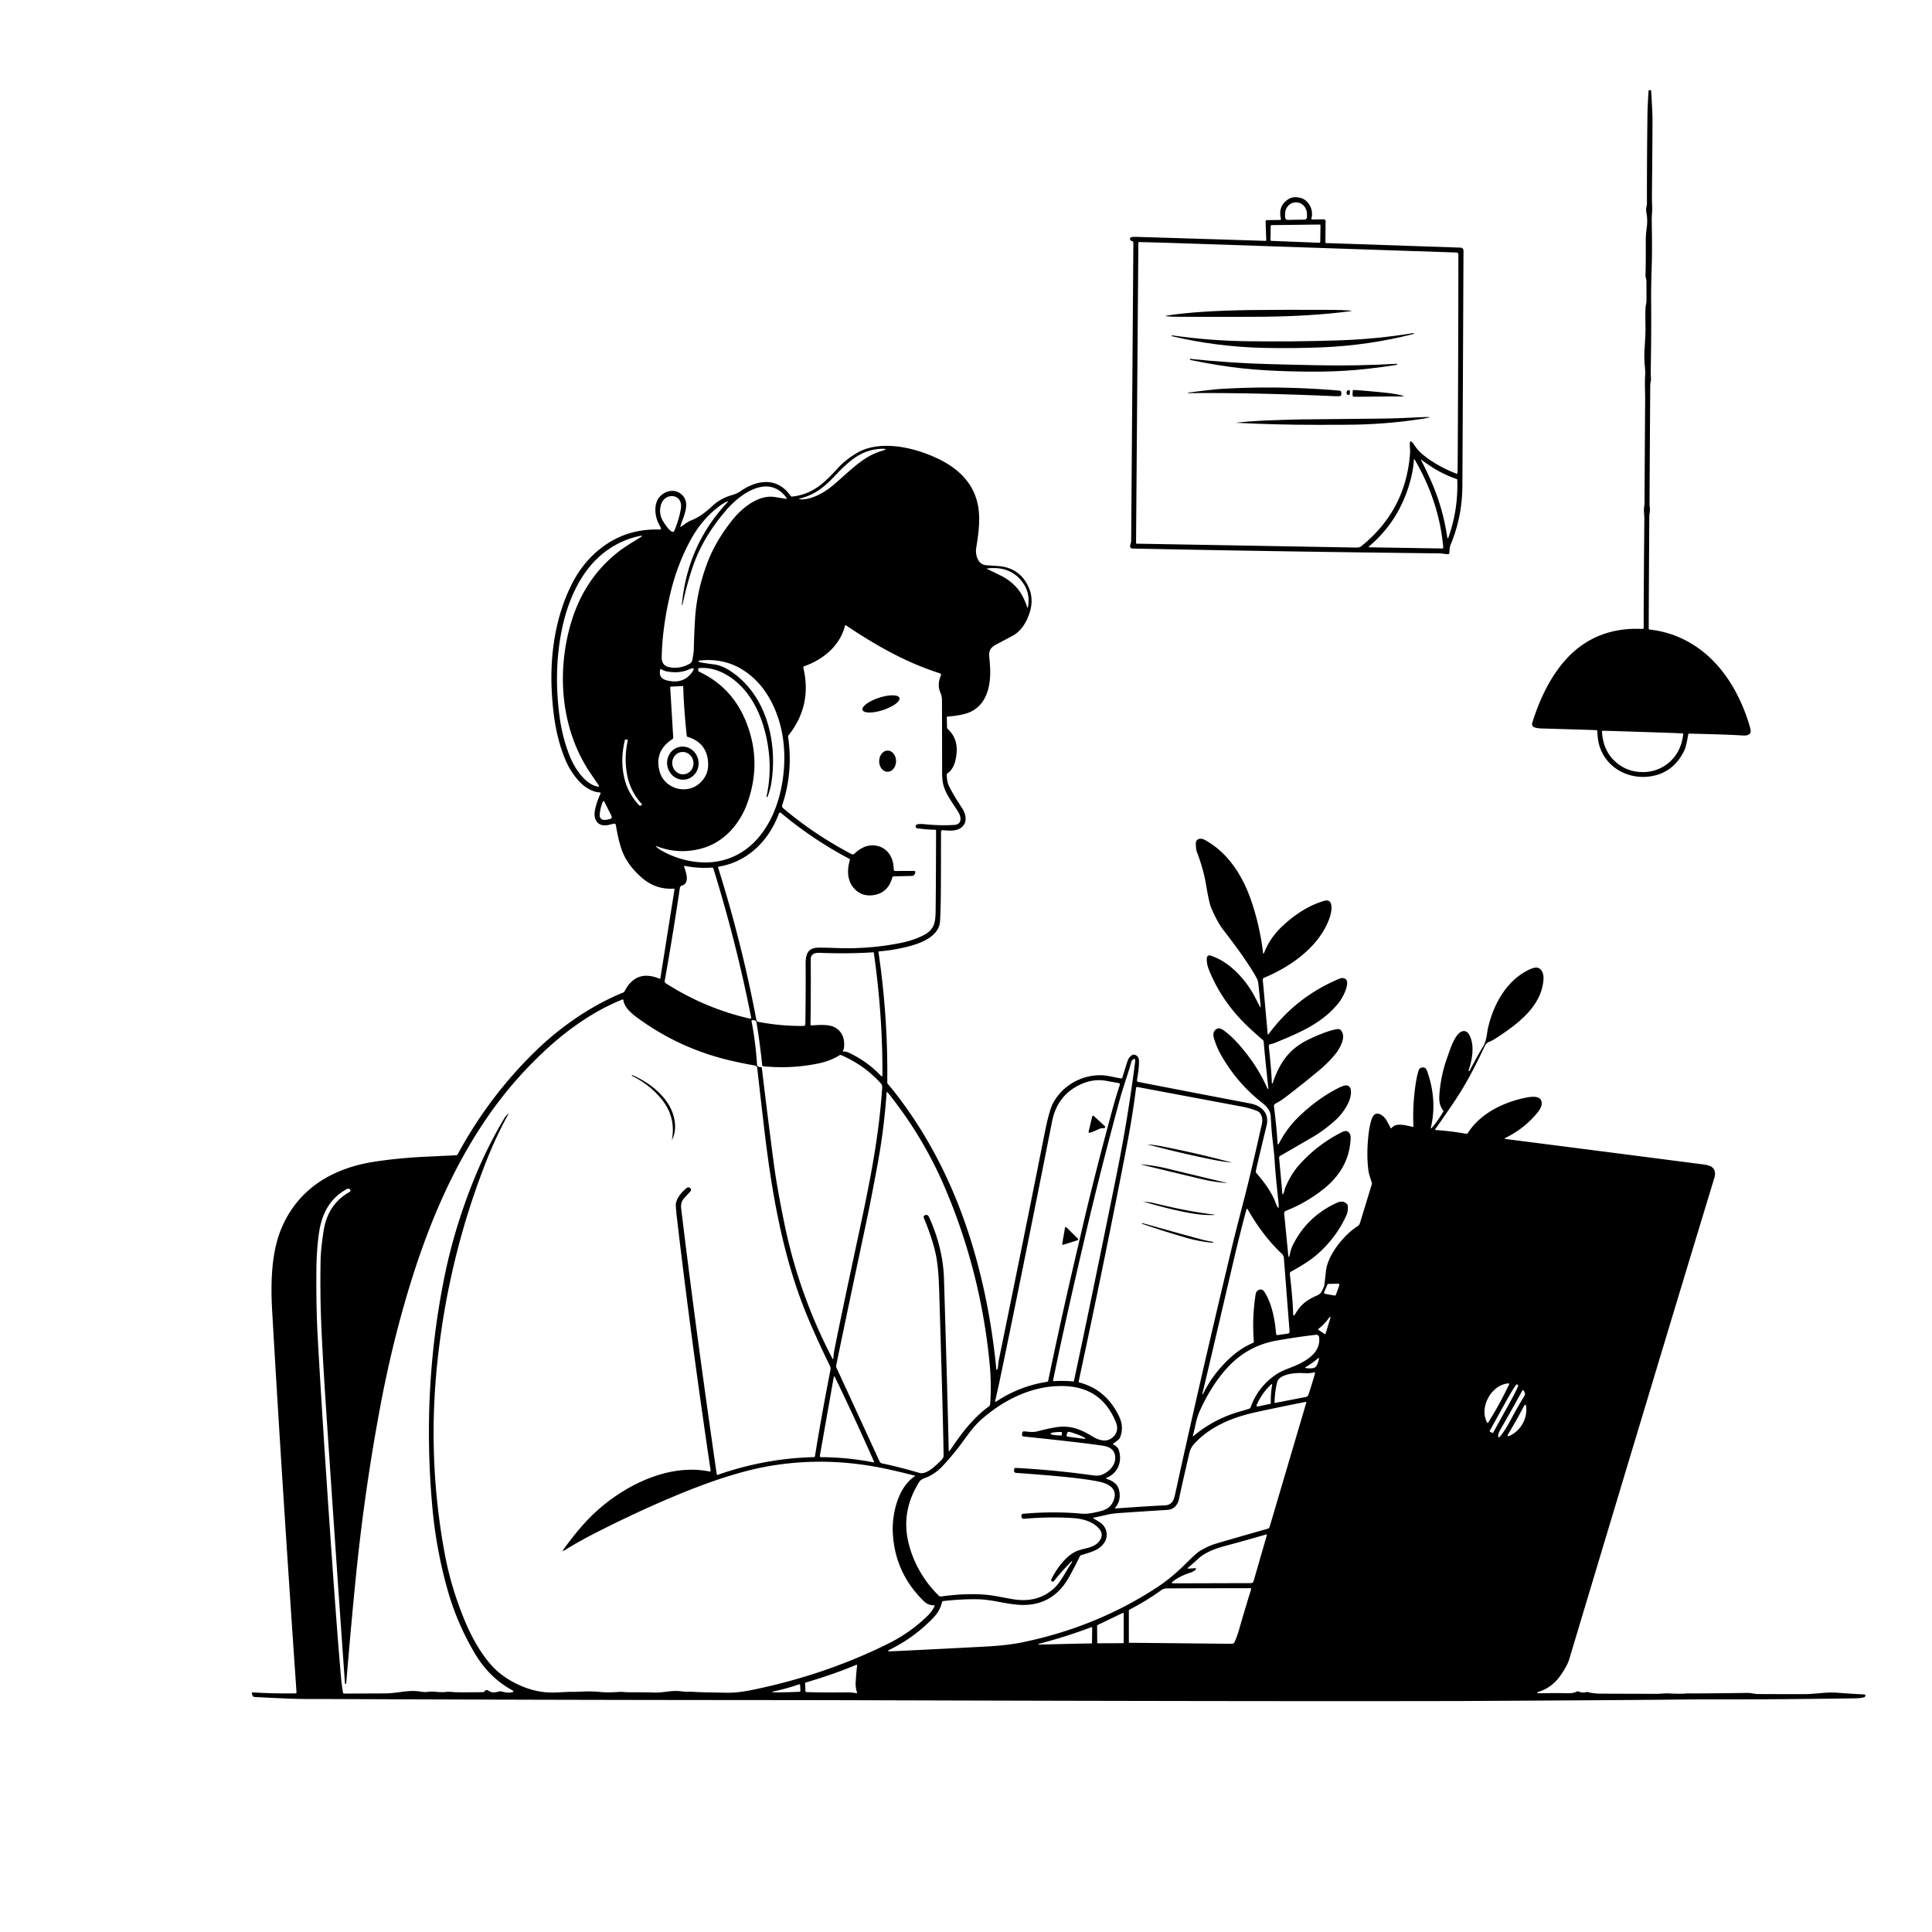 <svg xmlns="http://www.w3.org/2000/svg" version="1.1" viewBox="0.00 0.00 1024.00 1024.00">
<g id="Parent-Group"><g fill="rgba(0,0,0,0)" id="Group-rgba(0,0,0,0)">
<path d="   M 1024.00 0.00   L 1024.00 1024.00   L 0.00 1024.00   L 0.00 0.00   L 1024.00 0.00   Z   M 846.62 387.51   Q 846.58 388.46 846.88 391.08   C 848.61 406.24 863.42 414.51 877.33 410.97   Q 887.60 408.35 892.75 397.71   Q 893.68 395.78 894.79 389.31   Q 894.87 388.81 895.37 388.83   Q 916.03 389.30 923.79 389.83   Q 926.23 389.99 927.42 388.91   A 1.37 1.37 0.0 0 0 927.86 388.07   Q 928.00 386.99 927.45 385.11   C 922.74 369.10 914.11 353.61 900.50 343.79   Q 888.68 335.25 874.35 333.69   A 0.55 0.55 0.0 0 1 873.86 333.14   Q 873.87 319.99 874.17 273.97   C 874.18 272.05 874.67 270.69 874.44 269.09   Q 874.28 268.01 874.29 265.90   Q 874.35 251.99 874.66 204.11   C 874.66 203.01 875.12 201.63 875.06 200.74   Q 874.90 198.10 874.94 195.57   Q 875.29 174.77 875.14 160.00   Q 875.06 152.61 875.47 139.94   Q 875.72 132.40 875.46 117.12   Q 875.43 115.15 875.61 112.91   Q 875.78 110.90 875.66 108.67   Q 875.53 106.38 875.57 102.33   Q 875.88 71.02 875.85 62.77   Q 875.83 59.47 875.16 48.19   A 0.56 0.43 -0.7 0 0 874.62 47.79   L 874.45 47.78   A 0.71 0.53 1.8 0 0 873.74 48.28   Q 873.22 57.51 873.19 60.26   Q 872.88 84.25 872.91 107.62   Q 872.91 108.78 872.55 110.13   Q 872.33 110.96 872.71 113.19   Q 873.30 116.57 872.85 120.21   Q 872.29 124.67 872.30 127.11   Q 872.33 141.96 872.14 145.89   C 872.09 146.90 872.64 147.86 872.64 148.81   Q 872.67 152.47 872.66 159.60   Q 872.66 160.12 872.47 161.12   Q 872.21 162.53 872.20 162.68   Q 871.98 165.11 872.15 174.32   Q 872.19 176.58 871.64 185.17   Q 871.36 189.53 871.84 194.63   Q 872.09 197.30 871.94 199.43   C 871.68 203.07 871.98 207.59 871.96 211.29   Q 871.78 238.93 871.62 266.57   Q 871.62 267.50 871.41 268.91   C 871.12 270.84 871.56 273.06 871.54 274.76   Q 871.15 316.52 871.19 332.66   Q 871.19 333.37 870.48 333.34   Q 849.75 332.38 835.30 344.38   C 824.01 353.76 816.49 368.87 812.11 383.23   A 1.83 1.83 0.0 0 0 813.20 385.47   Q 814.65 386.03 817.00 386.10   Q 844.89 386.91 845.95 386.99   Q 846.64 387.04 846.62 387.51   Z   M 670.52 127.68   Q 668.62 127.58 603.75 125.58   Q 600.46 125.48 599.65 125.69   A 1.01 0.90 0.2 0 0 598.98 126.30   Q 598.79 126.84 599.21 127.37   A 0.94 0.94 0.0 0 0 599.95 127.72   Q 600.16 127.72 600.50 128.08   Q 600.70 128.29 600.70 128.89   Q 600.50 159.24 599.54 286.57   C 599.53 287.51 599.18 288.42 598.99 289.19   A 1.25 1.25 0.0 0 0 600.17 290.74   Q 681.74 292.40 763.26 293.30   C 764.62 293.32 766.16 293.79 767.58 293.70   Q 768.10 293.66 768.16 293.07   C 768.29 291.79 768.25 290.16 768.96 288.43   Q 774.94 274.02 775.08 258.02   Q 775.18 246.89 775.68 132.80   A 1.54 1.53 -88.9 0 0 774.20 131.25   L 702.89 128.83   A 0.43 0.43 0.0 0 1 702.48 128.39   L 702.60 117.30   A 1.03 1.03 0.0 0 0 701.55 116.26   L 695.52 116.33   A 0.46 0.46 0.0 0 1 695.07 115.75   C 696.33 111.34 693.81 106.04 689.20 104.87   Q 685.52 103.93 682.96 105.52   Q 677.25 109.07 678.93 116.03   A 0.44 0.43 82.7 0 1 678.52 116.57   L 671.56 116.67   Q 670.77 116.68 670.80 117.44   L 671.14 127.25   Q 671.15 127.71 670.52 127.68   Z   M 360.64 278.86   C 362.10 274.09 365.93 267.16 361.90 262.72   C 358.59 259.07 353.52 259.55 350.09 262.85   C 346.52 266.29 346.87 272.49 348.75 276.77   Q 348.84 276.99 350.30 279.86   A 0.57 0.57 0.0 0 1 349.77 280.68   Q 331.45 280.00 317.53 291.33   Q 308.69 298.53 303.16 309.43   C 294.40 326.68 291.40 347.13 292.45 366.47   C 293.13 378.92 294.76 390.53 299.30 401.81   Q 302.57 409.95 308.23 415.37   C 310.69 417.72 314.42 419.83 317.72 419.98   Q 318.60 420.02 318.22 420.81   Q 316.41 424.54 315.42 428.97   C 314.22 434.33 316.71 438.67 322.95 437.14   Q 324.75 436.69 325.21 436.59   Q 326.26 436.37 326.43 437.42   Q 327.74 445.22 329.42 450.11   Q 332.24 458.32 340.21 465.23   Q 347.47 471.54 356.93 471.00   Q 357.58 470.96 357.47 471.60   L 350.02 518.44   Q 349.94 518.91 349.49 518.72   Q 337.04 513.60 331.04 525.43   Q 330.82 525.85 330.39 526.02   C 313.34 532.99 297.32 544.07 284.23 556.73   C 267.47 572.95 253.63 591.37 242.55 611.84   A 0.90 0.90 0.0 0 1 241.79 612.31   Q 241.24 612.34 225.75 613.07   Q 211.17 613.77 198.50 615.72   C 176.27 619.13 157.93 629.98 149.05 651.33   C 143.78 664.02 143.42 680.16 144.25 694.77   Q 149.30 783.03 157.16 896.98   A 0.50 0.50 0.0 0 1 156.66 897.52   Q 144.45 897.68 134.34 897.01   Q 133.18 896.93 133.59 898.02   L 133.77 898.48   Q 134.11 899.38 134.87 899.43   Q 155.13 900.53 162.37 900.51   Q 166.76 900.49 221.87 900.70   Q 308.67 901.02 398.88 901.07   Q 432.63 901.09 466.38 901.19   Q 667.33 901.79 768.00 901.59   Q 773.45 901.58 774.02 901.58   Q 858.15 901.13 886.25 900.84   Q 900.35 900.69 906.28 900.71   Q 939.18 900.79 982.65 900.17   Q 986.25 900.12 988.14 899.55   Q 988.39 899.47 988.67 898.97   Q 988.75 898.82 988.70 898.62   Q 988.57 898.09 988.03 898.07   Q 981.56 897.79 974.02 897.20   Q 970.21 896.90 965.37 897.35   Q 959.27 897.92 956.72 897.92   Q 933.18 897.93 931.35 897.85   C 929.48 897.78 928.19 897.25 926.27 897.28   Q 904.28 897.58 896.80 897.53   Q 894.62 897.52 894.08 897.56   Q 890.46 897.89 885.00 897.56   C 882.61 897.41 880.30 897.77 878.00 897.77   Q 861.43 897.73 849.03 897.68   Q 844.51 897.66 841.83 896.88   Q 841.33 896.73 840.82 896.86   Q 838.51 897.42 836.75 896.54   Q 836.27 896.30 835.79 896.54   Q 833.93 897.48 831.51 897.44   Q 824.15 897.31 816.57 897.47   Q 812.97 897.54 816.37 896.37   Q 823.02 894.10 827.51 887.45   Q 830.77 882.61 831.72 879.44   Q 882.34 710.73 908.63 624.34   Q 909.77 620.60 907.47 618.68   Q 906.18 617.61 902.70 617.16   Q 830.39 607.81 798.10 603.71   Q 796.97 603.56 798.00 603.06   Q 807.77 598.26 814.57 590.10   Q 816.88 587.34 817.10 585.37   C 817.68 580.17 811.33 581.22 808.17 581.90   C 796.49 584.39 784.67 590.19 778.07 600.39   A 1.14 1.14 0.0 0 1 776.93 600.89   Q 768.40 599.42 761.02 598.94   Q 760.43 598.90 760.77 598.41   Q 766.69 590.05 771.72 582.49   Q 779.02 571.51 786.86 554.63   C 787.26 553.76 787.97 552.66 789.36 552.17   Q 790.95 551.60 794.65 549.14   C 805.45 541.94 817.52 532.55 818.10 518.53   C 818.20 516.00 816.93 512.55 813.88 512.87   Q 812.55 513.01 811.12 513.64   C 799.00 518.99 791.74 531.81 788.75 544.51   C 788.04 547.53 787.99 551.61 786.12 554.61   Q 783.37 559.01 778.86 567.65   Q 778.74 567.86 778.56 567.70   L 778.34 567.49   Q 778.33 567.48 778.34 567.47   C 780.30 561.88 781.73 554.06 778.80 548.61   Q 777.81 546.76 776.36 546.53   C 771.70 545.80 768.68 556.04 767.23 560.02   Q 763.57 570.01 762.87 580.74   Q 762.55 585.57 764.84 588.47   Q 765.15 588.86 764.89 589.29   Q 761.69 594.67 758.98 597.69   Q 758.19 598.57 758.45 597.42   Q 761.80 582.82 756.39 567.66   Q 755.47 565.09 753.07 565.99   A 1.79 1.79 0.0 0 0 752.01 567.07   Q 751.05 569.81 750.38 574.18   Q 748.61 585.75 749.15 596.82   Q 749.17 597.32 748.69 597.22   C 744.62 596.40 739.94 594.94 737.69 597.79   A 0.44 0.44 0.0 0 1 736.94 597.70   Q 735.80 595.29 734.71 593.54   C 733.06 590.87 728.97 588.21 727.24 592.60   Q 725.91 595.97 725.29 601.81   Q 724.16 612.37 725.35 620.86   Q 725.50 622.00 727.06 626.76   Q 727.22 627.25 727.07 627.74   L 720.84 648.13   A 3.39 3.38 82.2 0 1 719.42 649.99   C 712.24 654.59 703.63 665.24 702.77 673.77   Q 702.53 676.17 701.90 681.38   Q 701.83 681.91 700.51 684.49   Q 699.79 685.89 698.08 686.62   C 692.85 688.86 689.46 691.37 686.61 696.28   Q 685.42 698.34 685.37 695.96   Q 685.19 688.59 683.64 675.27   Q 683.53 674.38 684.31 673.95   C 689.32 671.18 694.58 668.14 699.04 664.06   Q 708.71 655.23 713.69 643.95   Q 714.59 641.91 714.37 639.12   Q 714.33 638.63 714.00 638.27   Q 711.95 635.96 708.54 637.52   Q 692.84 644.69 685.28 659.83   Q 684.29 661.80 683.58 665.01   Q 683.03 667.52 682.78 664.96   L 680.65 643.35   Q 680.54 642.17 681.63 641.73   Q 692.69 637.33 701.76 630.00   Q 713.75 620.31 715.55 606.86   Q 716.09 602.76 715.72 601.67   Q 714.60 598.36 711.27 600.04   Q 697.77 606.86 688.07 618.03   Q 684.32 622.35 681.24 629.39   C 680.85 630.30 680.76 631.70 680.12 632.78   Q 679.74 633.42 679.68 632.69   L 677.96 613.69   A 1.07 1.06 72.4 0 1 678.48 612.67   Q 694.58 603.35 696.34 602.31   Q 701.83 599.06 707.76 593.77   C 711.72 590.22 717.05 582.86 715.88 577.24   A 2.49 2.49 0.0 0 0 712.84 575.33   Q 711.13 575.76 708.91 576.90   Q 697.75 582.69 687.99 592.26   Q 682.01 598.12 677.95 605.91   Q 677.21 607.34 677.12 605.73   Q 676.73 598.52 675.22 586.35   A 1.34 1.34 0.0 0 1 675.92 585.00   Q 678.85 583.43 681.17 581.67   Q 690.02 574.90 698.84 567.59   Q 704.07 563.26 707.83 558.60   C 709.90 556.04 712.70 551.12 711.65 547.78   Q 710.80 545.09 708.57 545.47   C 703.84 546.29 697.43 549.07 693.25 551.11   C 682.93 556.17 678.05 563.72 674.54 574.14   A 0.22 0.22 0.0 0 1 674.11 574.08   Q 673.86 566.99 672.50 554.71   Q 672.38 553.62 673.46 553.41   Q 674.61 553.20 676.11 552.58   C 689.25 547.18 700.97 542.22 709.51 531.54   C 711.35 529.24 714.12 524.13 714.02 520.77   C 713.95 518.52 711.78 517.95 709.98 518.70   Q 686.95 528.32 672.39 548.10   Q 671.96 548.69 671.89 547.95   L 669.30 519.27   Q 669.24 518.57 669.88 518.30   C 683.66 512.52 697.53 502.90 703.65 489.17   Q 705.81 484.33 705.71 480.84   Q 705.58 476.36 701.72 477.50   C 693.29 480.01 685.79 485.08 679.39 491.16   Q 673.12 497.11 670.04 504.90   Q 669.58 506.07 669.43 504.82   Q 667.74 490.96 663.37 477.94   C 658.85 464.52 651.10 452.04 638.62 445.20   C 636.42 443.99 633.70 444.30 633.81 447.46   Q 633.90 450.31 634.33 451.41   Q 637.75 460.35 639.15 468.49   Q 640.87 478.58 641.86 480.91   Q 645.20 488.80 648.37 492.87   Q 660.59 508.59 665.87 518.06   Q 666.72 519.59 666.95 521.33   Q 667.02 521.90 668.15 533.07   Q 668.30 534.62 667.60 533.23   Q 665.98 530.03 664.98 528.14   C 660.22 519.10 651.54 509.53 641.39 506.43   A 1.34 1.34 0.0 0 0 639.67 507.57   Q 639.38 510.56 640.77 514.03   Q 647.54 530.88 661.21 543.90   Q 664.61 547.14 669.43 551.33   A 0.95 0.95 0.0 0 1 669.76 551.97   Q 670.57 561.53 672.28 576.88   Q 672.29 576.90 672.18 577.06   Q 672.12 577.15 671.96 577.19   Q 671.90 577.21 671.87 577.15   Q 666.04 563.82 655.50 552.35   Q 652.01 548.56 648.42 546.01   Q 645.82 544.17 644.07 545.96   C 642.48 547.60 643.25 549.90 643.94 551.94   Q 645.22 555.74 647.29 559.36   Q 655.75 574.17 668.84 584.40   C 671.39 586.39 673.35 588.66 673.50 591.53   Q 673.91 599.29 674.44 603.78   Q 675.41 611.98 675.64 615.97   Q 676.05 622.73 677.59 636.88   Q 678.27 643.20 676.04 637.32   Q 673.38 630.30 666.10 622.02   Q 665.50 621.33 665.68 620.44   Q 666.42 616.76 671.32 596.56   C 672.90 590.02 668.63 586.00 662.62 584.86   Q 628.00 578.26 603.29 573.44   A 0.83 0.83 0.0 0 1 602.62 572.48   Q 603.72 566.41 603.69 562.42   Q 603.67 559.53 601.15 559.01   Q 600.64 558.90 600.19 559.15   Q 598.46 560.13 597.76 562.02   Q 596.92 564.29 594.91 571.08   A 0.71 0.71 0.0 0 1 594.11 571.58   C 590.93 571.08 586.53 569.87 583.27 569.88   C 572.63 569.91 562.98 575.62 558.09 584.78   Q 556.10 588.52 553.66 600.76   Q 542.70 655.94 529.35 721.09   C 529.04 722.63 529.13 724.94 528.53 725.88   Q 528.15 726.47 528.09 725.77   Q 525.01 694.08 516.95 665.41   Q 503.29 616.85 475.53 580.64   Q 472.21 576.32 470.64 574.64   Q 470.26 574.24 470.27 573.69   Q 470.67 538.94 465.63 504.80   Q 465.55 504.25 466.10 504.22   Q 471.54 503.87 478.58 502.34   C 486.27 500.68 497.72 497.06 498.24 488.24   C 498.83 478.21 498.68 465.91 498.76 440.74   A 0.75 0.75 0.0 0 1 499.58 440.00   C 503.66 440.37 508.65 440.83 511.02 436.92   C 512.66 434.21 511.45 430.61 509.77 428.07   Q 505.47 421.59 503.06 416.80   Q 501.90 414.49 501.79 410.69   Q 501.78 410.15 502.23 409.84   Q 505.32 407.74 506.45 402.79   Q 508.83 392.26 502.33 386.38   A 1.33 1.17 -72.1 0 1 501.94 385.47   L 501.82 380.28   Q 501.81 379.84 502.28 379.80   Q 507.75 379.35 511.38 378.38   C 521.40 375.67 524.78 366.51 524.83 356.49   Q 524.85 353.25 524.32 348.07   C 524.00 344.87 525.13 343.27 527.61 341.82   Q 528.04 341.58 536.56 337.06   Q 542.56 333.88 545.53 325.32   Q 548.16 317.76 545.14 311.12   Q 540.57 301.07 529.51 300.06   Q 528.84 300.00 522.65 299.57   C 518.32 299.27 516.82 294.05 517.41 290.44   C 519.39 278.27 520.83 266.40 513.14 255.72   Q 507.78 248.26 497.37 243.22   C 484.61 237.04 466.13 232.80 453.78 240.32   Q 447.95 243.87 444.09 248.10   C 436.84 256.07 430.67 262.01 419.83 263.19   Q 419.30 263.25 419.00 262.81   C 412.18 252.90 401.56 254.04 392.47 260.36   Q 390.56 261.68 388.05 262.38   Q 381.95 264.07 377.49 268.26   Q 371.58 273.82 366.42 275.78   C 364.53 276.49 363.13 277.70 361.01 279.13   Q 360.45 279.51 360.64 278.86   Z" />
<path d="   M 682.56 116.55   A 1.41 1.41 0.0 0 1 681.13 115.16   L 681.11 113.60   A 6.23 5.60 89.1 0 1 686.61 107.28   L 687.03 107.28   A 6.23 5.60 89.1 0 1 692.72 113.42   L 692.75 114.98   A 1.41 1.41 0.0 0 1 691.36 116.41   L 682.56 116.55   Z" />
<path d="   M 699.23 128.67   L 673.88 127.67   A 0.51 0.51 0.0 0 1 673.39 127.15   L 673.50 119.82   A 0.51 0.51 0.0 0 1 674.01 119.31   L 699.38 119.01   A 0.51 0.51 0.0 0 1 699.89 119.52   L 699.76 128.17   A 0.51 0.51 0.0 0 1 699.23 128.67   Z" />
<path d="   M 749.62 235.91   Q 746.92 231.65 747.26 236.68   Q 747.43 239.21 747.37 240.06   Q 745.23 270.48 721.37 289.62   Q 720.58 290.25 718.57 290.21   Q 602.95 288.16 602.76 288.17   Q 602.12 288.24 602.13 287.75   L 603.35 128.76   Q 603.36 128.31 603.81 128.31   Q 614.25 128.52 637.50 129.32   Q 639.52 129.39 771.87 133.84   Q 772.97 133.88 772.97 134.99   Q 772.93 191.13 772.59 247.00   Q 772.57 250.02 772.45 250.77   Q 772.38 251.25 771.93 251.07   Q 766.74 248.97 763.73 247.31   C 759.03 244.72 752.79 240.92 749.62 235.91   Z   M 618.26 167.60   Q 619.77 167.89 625.31 167.91   Q 659.57 168.00 669.99 167.88   Q 695.21 167.59 715.28 165.00   Q 717.40 164.72 715.27 164.57   Q 710.78 164.26 706.52 164.24   Q 679.97 164.11 663.26 164.33   Q 634.60 164.70 618.26 167.30   Q 617.39 167.43 618.26 167.60   Z   M 685.22 180.92   Q 673.17 181.03 661.02 180.86   Q 640.94 180.59 621.10 177.73   Q 621.02 177.72 621.02 177.72   L 621.02 178.01   Q 621.02 178.18 621.19 178.22   Q 645.02 183.81 669.51 184.38   Q 677.47 184.56 685.26 184.49   Q 693.04 184.41 701.00 184.09   Q 725.47 183.06 749.19 177.02   Q 749.36 176.98 749.36 176.81   L 749.36 176.52   Q 749.36 176.52 749.28 176.53   Q 729.49 179.76 709.42 180.41   Q 697.28 180.80 685.22 180.92   Z   M 685.46 196.85   Q 700.76 197.22 712.00 196.56   Q 724.95 195.81 740.31 193.38   Q 740.48 193.35 740.46 193.17   L 740.43 192.89   Q 740.42 192.80 740.34 192.81   Q 719.08 194.04 697.76 193.58   Q 690.34 193.42 685.54 193.31   Q 680.75 193.19 673.33 193.00   Q 652.01 192.44 630.83 190.20   Q 630.75 190.19 630.74 190.28   L 630.69 190.56   Q 630.67 190.74 630.83 190.77   Q 646.06 193.93 658.96 195.30   Q 670.16 196.49 685.46 196.85   Z   M 629.68 208.24   Q 629.65 208.37 629.84 208.37   Q 664.14 208.06 707.61 210.00   Q 708.50 210.04 710.10 209.95   A 0.97 0.87 88.6 0 0 710.92 208.99   L 710.92 207.97   A 1.00 0.92 2.6 0 0 710.01 207.04   Q 677.38 204.26 646.77 206.17   Q 642.97 206.41 629.82 208.08   Q 629.71 208.09 629.68 208.24   L 629.68 208.24   Z   M 713.71 207.99   Q 713.62 209.18 714.71 209.37   Q 715.23 209.46 715.36 208.94   Q 715.41 208.74 715.45 208.12   Q 715.50 207.51 715.48 207.30   Q 715.43 206.77 714.90 206.78   Q 713.80 206.81 713.71 207.99   Z   M 743.11 209.62   Q 739.05 208.60 733.49 208.06   Q 721.92 206.92 717.79 206.72   Q 716.96 206.68 716.94 207.44   L 716.89 209.43   A 0.85 0.80 -89.5 0 0 717.70 210.30   L 743.05 210.09   Q 744.92 210.08 743.11 209.62   Z   M 654.50 224.11   Q 654.39 224.12 654.39 224.12   Q 654.37 224.12 654.38 224.10   Q 654.38 224.09 654.38 224.08   Q 654.38 224.05 654.40 224.05   Q 676.43 225.20 698.50 225.17   Q 714.93 225.15 718.49 225.07   Q 737.56 224.64 754.98 221.79   Q 760.52 220.88 754.91 221.06   Q 751.64 221.16 742.98 221.58   Q 738.30 221.81 731.02 221.88   Q 689.34 222.29 689.00 222.30   C 673.95 222.69 664.87 222.92 654.50 224.11   Z" />
<path d="   M 424.66 264.05   C 431.68 262.13 436.46 258.51 441.61 253.13   C 449.08 245.31 455.76 238.41 466.85 237.89   Q 471.80 237.66 467.06 239.08   C 458.00 241.81 451.64 248.39 442.59 256.33   C 437.75 260.58 430.97 264.72 424.74 264.68   Q 422.37 264.67 424.66 264.05   Z" />
<path d="   M 749.94 243.81   Q 762.74 265.81 764.95 290.02   Q 765.01 290.71 764.32 290.70   L 726.04 290.09   Q 725.06 290.07 725.80 289.44   Q 741.20 276.36 747.07 256.34   Q 749.04 249.62 749.37 243.94   Q 749.43 242.93 749.94 243.81   Z" />
<path d="   M 753.31 243.62   Q 762.63 250.76 772.04 253.87   A 0.50 0.50 0.0 0 1 772.38 254.32   Q 772.93 270.28 767.62 285.07   A 0.26 0.26 0.0 0 1 767.11 285.02   Q 764.80 269.01 758.25 254.36   Q 756.11 249.58 753.17 243.75   Q 752.98 243.37 753.31 243.62   Z" />
<path d="   M 361.70 320.64   Q 364.35 308.17 367.84 298.57   Q 373.12 284.09 385.01 270.27   C 392.68 261.37 407.40 251.15 416.74 263.68   Q 417.39 264.56 416.31 264.37   Q 411.91 263.61 410.71 263.43   C 402.06 262.09 393.43 269.03 388.12 275.68   Q 379.20 286.86 374.87 298.40   Q 369.34 313.16 368.41 327.75   Q 367.94 335.18 367.72 344.35   Q 367.70 345.46 367.39 347.18   C 367.03 349.22 367.23 350.95 365.23 351.98   Q 359.80 354.79 354.47 353.55   Q 350.61 352.65 350.71 348.26   Q 351.06 332.23 355.38 314.20   Q 359.10 298.70 366.44 285.48   Q 372.42 274.71 381.85 267.87   Q 383.75 266.49 385.44 265.82   Q 386.25 265.50 385.66 266.13   Q 364.26 288.90 361.41 320.61   Q 361.40 320.71 361.51 320.76   L 361.52 320.77   Q 361.66 320.83 361.70 320.64   Z" />
<path d="   M 356.09 281.76   C 354.17 280.55 353.14 278.80 351.76 276.76   Q 349.02 272.67 350.22 267.92   C 352.06 260.63 362.25 261.45 360.86 269.67   Q 359.89 275.44 357.39 281.35   A 0.89 0.89 0.0 0 1 356.09 281.76   Z" />
<path d="   M 339.47 284.77   C 333.69 288.35 330.42 290.26 326.48 293.48   Q 308.48 308.21 301.93 332.67   C 295.15 357.98 297.68 386.57 312.25 408.75   Q 314.05 411.49 317.22 416.04   Q 318.02 417.19 316.65 416.90   C 309.90 415.48 304.42 406.99 301.86 400.48   Q 297.98 390.59 296.54 379.52   C 294.53 363.98 294.68 348.78 297.86 333.41   C 301.11 317.68 308.34 301.58 321.01 292.24   Q 329.46 286.00 339.19 284.07   Q 341.27 283.66 339.47 284.77   Z" />
<path d="   M 538.82 311.42   Q 535.15 307.38 530.65 305.18   Q 523.56 301.71 523.51 301.70   Q 522.45 301.38 523.52 301.26   Q 536.36 299.87 542.72 309.72   Q 546.05 314.88 544.84 321.78   Q 544.70 322.58 544.44 321.81   Q 542.20 315.16 538.82 311.42   Z" />
<path d="   M 484.26 461.61   L 474.53 461.64   Q 473.71 461.64 473.70 460.81   C 473.67 454.16 470.01 448.55 463.09 448.08   Q 457.88 447.73 452.88 452.46   Q 452.18 453.12 451.32 452.67   Q 431.42 442.22 415.01 428.29   A 1.42 1.42 0.0 0 1 414.58 426.76   Q 420.44 409.40 417.72 390.62   Q 417.65 390.12 417.96 389.73   Q 430.53 373.76 425.78 353.93   A 0.68 0.68 0.0 0 1 426.22 353.13   C 436.36 349.59 445.16 342.25 447.85 331.73   Q 447.99 331.19 448.46 331.50   C 464.04 341.95 480.17 351.16 498.09 356.84   A 0.95 0.95 0.0 0 1 498.67 358.13   Q 496.56 362.92 498.48 367.26   Q 499.25 369.00 499.26 370.96   Q 499.34 394.29 499.34 409.42   Q 499.34 413.74 500.14 416.53   C 501.53 421.35 505.32 426.15 507.98 430.49   C 509.46 432.91 510.00 436.92 505.96 437.21   Q 498.97 437.71 490.23 436.87   Q 487.46 436.60 486.37 436.89   Q 485.05 437.24 485.34 438.32   A 0.92 0.92 0.0 0 0 486.10 439.00   Q 491.23 439.74 495.60 439.78   Q 496.14 439.79 496.14 440.33   Q 496.07 468.26 495.93 480.00   C 495.84 487.41 496.18 492.17 489.81 495.53   Q 484.50 498.34 477.28 499.80   Q 460.69 503.14 443.01 502.47   Q 435.15 502.17 432.82 502.33   C 427.78 502.68 426.97 506.55 427.00 511.03   Q 427.11 526.05 426.84 542.88   A 0.90 0.90 0.0 0 1 425.95 543.77   Q 413.93 543.91 401.89 541.60   A 1.24 1.24 0.0 0 1 400.90 540.61   Q 393.26 500.08 380.57 459.69   A 0.25 0.24 76.7 0 1 380.77 459.38   C 396.19 456.89 407.51 445.64 412.79 431.27   Q 413.17 430.25 414.00 430.94   Q 431.16 445.19 450.08 455.15   Q 450.54 455.40 450.41 455.90   Q 449.86 458.04 449.75 458.75   Q 448.53 466.78 453.18 471.38   Q 457.32 475.49 463.48 474.34   Q 470.76 472.99 472.92 465.13   A 0.88 0.88 0.0 0 1 473.75 464.48   L 483.22 464.26   Q 484.51 464.23 484.94 463.05   Q 484.97 462.98 485.05 462.75   Q 485.48 461.60 484.26 461.61   Z   M 476.73 369.89   A 10.30 3.43 -18.1 0 0 465.874 369.83   A 10.30 3.43 -18.1 0 0 457.15 376.29   A 10.30 3.43 -18.1 0 0 468.006 376.35   A 10.30 3.43 -18.1 0 0 476.73 369.89   Z   M 470.391 409.06   A 5.62 4.48 90.6 0 0 474.93 403.487   A 5.62 4.48 90.6 0 0 470.509 397.82   A 5.62 4.48 90.6 0 0 465.97 403.393   A 5.62 4.48 90.6 0 0 470.391 409.06   Z" />
<path d="   M 406.27 422.13   Q 406.21 422.39 406.47 422.41   L 406.74 422.43   Q 406.77 422.43 406.78 422.40   Q 408.24 418.39 408.70 415.70   C 412.30 394.20 406.67 369.22 387.99 356.22   Q 382.89 352.68 378.31 352.13   Q 375.22 351.76 370.85 351.01   Q 370.51 350.95 370.37 350.64   Q 370.31 350.51 370.32 350.34   Q 370.33 350.14 370.53 350.12   Q 383.01 348.70 392.83 354.52   Q 401.70 359.78 407.35 369.30   C 416.00 383.87 417.40 401.61 414.01 418.01   C 410.24 436.26 399.20 453.60 379.70 456.66   C 369.88 458.20 358.79 455.65 350.27 450.60   Q 348.87 449.78 347.82 448.76   Q 347.26 448.21 347.99 448.49   Q 359.50 452.97 371.58 449.79   C 383.63 446.62 392.10 436.89 396.18 425.44   Q 404.16 403.02 394.91 381.33   Q 387.58 364.14 370.94 356.21   Q 370.17 355.84 370.09 355.44   Q 370.02 355.03 370.06 354.67   Q 370.13 354.12 370.68 354.08   C 380.78 353.34 390.10 359.68 396.03 367.48   Q 402.65 376.19 405.74 388.87   Q 409.86 405.83 406.27 422.13   Z" />
<path d="   M 353.08 355.80   Q 359.84 357.16 365.14 354.82   Q 369.35 352.96 366.57 356.64   Q 361.92 362.78 353.34 360.59   Q 348.96 359.47 349.89 355.02   Q 350.02 354.41 350.56 354.72   C 351.25 355.12 352.13 355.61 353.08 355.80   Z" />
<path d="   M 356.83 390.97   L 355.22 364.24   A 0.29 0.28 -3.3 0 1 355.49 363.94   L 361.81 363.60   Q 362.12 363.58 362.13 363.91   Q 362.42 375.18 363.99 390.04   A 0.56 0.56 0.0 0 0 364.38 390.52   Q 375.26 393.82 375.33 405.27   Q 375.36 411.03 370.86 415.11   C 363.93 421.41 352.06 418.12 349.57 408.74   Q 346.72 398.00 356.45 391.70   Q 356.86 391.43 356.83 390.97   Z   M 363.293 413.152   A 8.78 8.34 81.0 0 0 370.157 403.175   A 8.78 8.34 81.0 0 0 360.546 395.808   A 8.78 8.34 81.0 0 0 353.683 405.785   A 8.78 8.34 81.0 0 0 363.293 413.152   Z" />
<path d="   M 870.63 387.95   Q 889.49 388.57 891.66 388.71   Q 892.20 388.74 892.13 389.27   Q 890.81 400.13 882.63 405.64   Q 876.97 409.44 869.94 409.21   Q 862.90 408.98 857.51 404.82   Q 849.70 398.78 849.10 387.86   Q 849.06 387.32 849.60 387.33   Q 851.78 387.33 870.63 387.95   Z" />
<path d="   M 332.71 392.53   Q 330.70 401.80 332.42 410.82   Q 334.07 419.40 340.12 426.13   A 0.43 0.42 57.2 0 1 339.98 426.80   L 339.60 426.97   A 0.79 0.75 -32.5 0 1 338.73 426.80   Q 333.22 420.85 331.27 413.80   Q 328.45 403.57 331.20 392.30   A 0.51 0.51 0.0 0 1 331.76 391.92   L 332.28 391.99   Q 332.81 392.05 332.71 392.53   Z" />
<ellipse cx="0.00" cy="0.00" transform="translate(361.93,404.48) rotate(81.7)" rx="5.93" ry="5.62" />
<path d="   M 323.22 434.11   Q 321.41 434.60 320.13 434.56   A 2.37 2.36 -87.1 0 1 317.84 432.04   Q 318.10 428.22 319.58 424.79   A 0.37 0.36 43.6 0 1 320.24 424.78   L 324.02 432.30   Q 324.72 433.70 323.22 434.11   Z" />
<path d="   M 362.79 468.71   C 365.21 466.44 363.49 462.18 362.65 459.49   Q 362.44 458.82 363.13 458.96   Q 370.26 460.39 377.36 459.83   A 0.72 0.72 0.0 0 1 378.10 460.33   Q 390.32 499.70 398.14 539.39   A 0.45 0.44 -89.3 0 1 397.60 539.91   Q 374.10 534.65 352.97 521.22   Q 352.17 520.71 352.33 519.78   Q 356.77 494.79 360.34 470.59   C 360.54 469.28 362.10 469.35 362.79 468.71   Z" />
<path d="   M 447.30 555.64   Q 448.23 547.94 442.72 544.67   C 439.56 542.79 434.27 543.22 430.14 543.49   A 0.52 0.52 0.0 0 1 429.58 542.97   Q 429.82 526.96 429.71 508.52   Q 429.70 506.27 431.49 505.44   Q 432.53 504.95 434.64 505.03   Q 449.90 505.60 462.77 504.74   Q 463.10 504.71 463.15 505.04   Q 467.85 537.96 467.71 570.04   A 0.41 0.41 0.0 0 1 467.01 570.31   Q 460.21 563.01 450.65 558.30   Q 448.47 557.23 447.10 557.32   Q 446.55 557.35 446.80 556.86   Q 447.26 555.99 447.30 555.64   Z" />
<path d="   M 269.22 590.40   Q 268.04 591.42 266.97 593.24   Q 257.79 608.72 250.83 626.08   Q 240.79 651.09 235.60 676.58   Q 223.38 736.64 229.24 799.75   Q 231.27 821.60 237.24 842.74   Q 242.18 860.27 251.57 876.17   Q 259.22 889.12 271.31 895.75   Q 273.01 896.67 271.11 897.00   Q 268.75 897.40 265.77 896.49   Q 265.29 896.34 264.80 896.45   C 262.74 896.89 261.30 897.55 259.16 896.26   Q 258.15 895.66 257.79 895.73   Q 257.27 895.83 256.81 896.47   A 0.98 0.97 -72.5 0 1 256.03 896.88   Q 242.09 897.07 239.96 896.82   Q 237.77 896.56 235.93 896.80   C 233.01 897.18 229.89 896.25 226.72 896.73   Q 225.13 896.96 222.55 896.54   Q 218.75 895.93 213.35 896.67   Q 207.37 897.49 204.72 897.54   Q 204.01 897.55 182.39 897.63   Q 181.89 897.63 181.81 897.14   Q 181.12 893.00 180.92 890.84   Q 178.77 867.26 175.01 812.82   Q 170.85 752.70 168.39 708.70   Q 167.53 693.17 167.69 673.50   Q 167.79 662.13 169.09 653.34   C 170.56 643.45 174.65 635.31 183.73 630.24   A 1.93 1.57 41.3 0 1 185.43 630.30   Q 185.65 630.42 185.70 630.71   Q 185.81 631.47 185.61 631.58   Q 173.73 638.03 171.50 652.51   Q 170.01 662.25 169.91 668.25   Q 169.70 680.27 169.95 691.77   Q 170.34 709.35 172.91 747.94   Q 178.13 826.14 182.84 892.22   Q 182.86 892.50 183.14 892.49   L 183.40 892.47   Q 183.47 892.47 183.48 892.35   Q 186.68 854.19 189.18 830.34   Q 193.63 787.84 201.54 745.52   Q 207.33 714.60 215.80 686.04   C 226.04 651.51 239.30 619.46 259.06 591.06   Q 271.60 573.02 288.05 557.56   C 300.19 546.14 314.48 535.89 329.91 529.76   A 0.35 0.35 0.0 0 1 330.39 530.04   C 331.00 534.45 335.44 537.77 339.45 540.62   Q 360.35 555.47 385.19 561.63   Q 392.41 563.42 400.09 564.74   A 1.54 1.54 0.0 0 1 401.37 566.11   Q 401.70 569.45 404.71 595.40   C 408.97 632.20 414.89 667.28 428.94 700.15   Q 434.11 712.23 439.89 723.97   A 3.30 3.30 0.0 0 1 440.16 726.06   Q 435.29 750.95 431.95 771.81   A 0.60 0.60 0.0 0 1 431.37 772.31   Q 405.45 772.95 380.47 781.68   A 0.44 0.44 0.0 0 1 379.88 781.33   Q 368.97 706.21 361.03 640.52   Q 360.63 637.27 362.59 635.10   Q 364.64 632.84 365.86 631.53   Q 366.40 630.96 366.13 630.21   Q 365.99 629.82 365.83 629.70   Q 364.82 628.92 363.85 629.73   Q 359.20 633.64 358.29 637.58   Q 357.99 638.84 358.89 646.46   Q 366.43 710.69 376.65 779.40   A 0.48 0.48 0.0 0 1 376.08 779.94   C 352.86 775.15 327.30 789.12 311.86 805.13   Q 305.76 811.46 298.82 821.01   Q 297.60 822.69 299.36 821.60   Q 307.30 816.67 316.87 811.84   Q 335.85 802.25 352.59 795.06   Q 371.06 787.13 384.68 782.85   Q 395.68 779.39 404.00 777.75   Q 435.74 771.47 468.74 778.32   Q 474.83 779.58 484.73 782.09   Q 485.25 782.23 484.80 782.52   C 476.05 788.26 472.77 802.23 473.19 812.02   Q 474.13 833.50 489.64 848.65   Q 491.98 850.94 495.07 850.84   Q 495.58 850.83 495.35 851.28   Q 493.92 854.15 491.89 856.16   Q 482.65 865.30 470.53 871.29   Q 436.96 887.89 398.56 895.72   Q 390.99 897.27 385.31 897.18   Q 372.29 896.97 369.51 896.82   Q 365.81 896.62 365.67 896.63   Q 363.43 896.76 361.84 896.53   Q 358.20 896.01 354.42 896.50   Q 349.11 897.20 347.08 897.09   Q 344.00 896.94 332.98 896.93   Q 332.14 896.93 330.53 896.79   Q 329.14 896.66 326.95 896.82   Q 322.17 897.15 318.48 896.81   Q 313.66 896.37 310.03 896.52   Q 303.21 896.81 302.24 896.70   Q 302.10 896.69 294.72 897.05   Q 285.96 897.47 277.41 894.06   Q 266.18 889.57 259.34 881.33   Q 251.78 872.22 246.20 858.67   Q 239.00 841.20 235.72 823.51   Q 226.38 773.20 231.83 721.76   Q 237.72 666.14 257.87 615.14   Q 262.82 602.62 269.40 590.54   Q 269.72 589.96 269.22 590.40   Z   M 356.23 604.05   C 359.15 598.41 357.67 590.91 354.52 585.67   C 350.23 578.55 343.14 573.35 335.27 569.88   Q 334.92 569.73 334.88 569.89   L 334.87 569.90   A 0.31 0.28 -70.5 0 0 335.02 570.24   Q 344.51 574.96 350.80 582.79   Q 358.39 592.24 356.09 604.36   Q 356.10 604.36 356.10 604.37   Q 356.13 604.38 356.13 604.35   Q 356.14 604.23 356.23 604.05   Z" />
<path d="   M 403.14 565.56   Q 402.38 565.66 401.73 565.24   Q 401.28 564.95 401.24 564.41   Q 400.57 552.92 398.35 541.34   Q 398.20 540.57 399.03 540.69   L 400.02 540.83   A 1.22 1.04 87.8 0 1 400.93 541.82   Q 402.67 551.90 403.98 564.60   Q 404.03 565.08 404.51 565.13   Q 418.90 566.61 433.23 563.76   Q 440.12 562.38 444.95 559.31   Q 445.39 559.03 445.87 559.24   Q 458.30 564.66 466.85 574.22   Q 467.68 575.15 467.59 576.51   C 465.77 603.02 461.16 626.02 454.85 655.37   Q 445.50 698.92 442.26 715.46   Q 441.82 717.72 441.70 719.83   Q 441.65 720.89 441.15 719.95   Q 423.43 686.00 415.79 648.74   Q 411.81 629.37 410.18 617.04   Q 407.22 594.76 403.79 566.07   Q 403.72 565.48 403.14 565.56   Z" />
<path d="   M 569.04 732.20   Q 563.93 731.73 558.65 732.03   Q 558.06 732.07 558.18 731.49   C 563.61 705.10 569.83 677.93 575.55 653.53   Q 583.76 618.51 593.67 582.16   C 595.24 576.42 598.18 568.20 599.38 563.68   Q 599.78 562.19 600.12 561.89   Q 601.96 560.23 601.65 562.69   Q 597.85 592.69 591.69 623.18   Q 577.83 691.74 569.18 732.09   A 0.14 0.14 0.0 0 1 569.04 732.20   Z" />
<path d="   M 572.29 656.70   Q 571.88 658.47 571.88 658.47   Q 563.07 695.67 555.57 731.79   A 0.78 0.78 0.0 0 1 554.92 732.40   Q 540.42 734.66 528.18 742.75   Q 527.27 743.35 527.51 742.29   Q 529.32 734.29 529.43 733.80   Q 540.29 681.92 557.61 594.44   Q 560.33 580.66 572.36 574.93   Q 579.37 571.59 586.42 572.88   Q 592.29 573.95 592.81 574.02   Q 593.81 574.16 593.49 575.12   Q 591.62 580.70 589.71 587.68   Q 579.55 624.88 572.29 656.70   Z   M 582.79 598.26   Q 583.35 597.99 585.16 597.95   A 0.63 0.61 65.1 0 0 585.54 596.86   L 579.75 591.50   A 0.52 0.52 0.0 0 0 578.89 591.77   L 577.01 599.70   Q 576.82 600.53 577.64 600.37   Q 578.77 600.16 582.79 598.26   Z   M 563.01 659.20   A 0.48 0.48 0.0 0 0 563.63 659.74   L 571.13 657.33   A 0.48 0.48 0.0 0 0 571.32 656.54   L 565.27 650.55   A 0.48 0.48 0.0 0 0 564.46 650.81   L 563.01 659.20   Z" />
<path d="   M 591.16 799.51   A 0.20 0.20 0.0 0 1 591.00 799.18   Q 594.52 795.11 593.04 789.45   Q 592.04 785.64 586.76 783.91   Q 585.72 783.57 586.73 783.15   C 592.64 780.72 595.00 774.35 592.91 768.34   C 592.47 767.08 591.25 766.29 590.25 765.69   Q 589.71 765.37 590.22 765.01   Q 593.23 762.89 593.52 762.22   Q 595.96 756.49 593.07 750.55   Q 586.20 736.44 572.12 732.76   Q 571.63 732.63 571.73 732.14   Q 585.94 665.90 597.23 607.24   Q 600.23 591.70 602.12 576.71   Q 602.21 576.01 602.90 576.14   Q 657.99 586.48 658.82 586.64   Q 662.57 587.35 666.37 588.86   Q 667.72 589.39 668.53 591.22   C 669.64 593.72 668.68 596.24 668.13 598.75   Q 662.94 622.01 658.82 637.85   Q 654.90 652.90 653.86 657.23   Q 636.45 729.69 622.87 791.83   C 622.14 795.17 621.25 797.71 617.32 797.87   Q 611.26 798.11 591.16 799.51   Z   M 609.08 606.80   Q 627.46 611.62 643.75 614.84   Q 648.20 615.72 652.83 616.19   A 0.03 0.02 -34.3 0 0 652.84 616.14   Q 635.29 611.45 616.75 607.77   Q 611.63 606.75 608.27 606.56   Q 608.23 606.56 608.18 606.57   Q 608.09 606.61 608.18 606.62   Q 608.75 606.71 609.08 606.80   Z   M 650.36 627.03   A 0.03 0.03 0.0 0 0 650.36 626.96   Q 634.49 623.23 618.78 619.39   Q 611.56 617.63 604.41 617.11   A 0.01 0.01 0.0 0 0 604.41 617.14   Q 635.47 624.68 639.63 625.56   Q 644.54 626.59 650.36 627.03   Z   M 606.23 636.94   Q 620.50 641.14 631.08 643.01   Q 637.76 644.19 643.61 643.97   A 0.11 0.11 0.0 0 0 643.62 643.75   Q 630.10 642.22 611.32 637.61   Q 610.06 637.30 608.45 637.12   Q 606.70 636.92 605.53 636.81   Q 605.51 636.81 605.51 636.83   Q 605.51 636.83 605.51 636.84   Q 605.51 636.88 605.55 636.89   Q 606.20 636.93 606.23 636.94   Z   M 642.47 658.12   Q 639.34 657.62 637.41 657.11   Q 630.09 655.18 605.56 648.29   Q 605.43 648.25 605.39 648.38   L 605.31 648.63   Q 605.30 648.66 605.33 648.67   Q 617.91 652.95 628.72 656.05   Q 635.77 658.07 642.63 658.68   Q 643.31 658.74 642.89 658.25   Q 642.82 658.17 642.47 658.12   Z" />
<path d="   M 490.52 643.99   L 490.26 644.08   A 1.07 1.06 -21.3 0 0 489.64 645.49   Q 493.78 655.40 495.75 663.74   Q 497.35 670.50 497.73 682.56   Q 499.73 746.54 500.14 771.53   Q 500.16 772.72 498.61 774.21   C 496.05 776.67 491.14 781.79 487.28 780.66   Q 475.93 777.35 467.62 775.66   A 2.05 2.03 -6.5 0 1 466.17 774.52   L 443.38 725.00   Q 443.07 724.32 443.22 723.59   Q 448.36 698.55 459.17 647.68   Q 461.55 636.50 465.05 617.58   Q 468.54 598.74 469.89 579.46   Q 469.97 578.36 470.65 579.22   Q 489.29 602.45 500.85 629.58   Q 520.13 674.85 524.64 724.01   C 525.18 730.00 525.33 737.16 524.80 744.20   A 1.72 1.72 0.0 0 1 524.10 745.45   C 515.56 751.69 509.48 759.88 503.61 768.59   Q 502.85 769.72 502.82 768.36   Q 502.24 740.60 500.34 678.00   Q 499.83 661.29 492.30 644.86   A 1.56 1.37 67.4 0 0 490.52 643.99   Z" />
<path d="   M 667.06 683.71   C 665.62 684.43 665.53 685.81 665.31 687.34   Q 663.62 699.13 664.56 710.87   A 0.97 0.97 0.0 0 1 663.97 711.83   Q 657.91 714.41 652.64 719.13   Q 643.33 727.48 638.06 738.01   Q 636.89 740.34 637.50 737.81   Q 640.67 724.64 653.65 668.93   Q 657.11 654.10 660.59 641.22   Q 660.87 640.19 661.40 641.12   Q 669.37 655.11 679.43 664.56   A 3.38 3.36 -70.7 0 1 680.48 666.76   L 683.49 705.67   Q 683.57 706.69 682.57 706.84   L 677.25 707.61   A 0.80 0.80 0.0 0 1 676.34 706.88   C 675.75 699.67 674.15 690.62 670.00 684.48   A 2.30 2.30 0.0 0 0 667.06 683.71   Z" />
<path d="   M 709.85 681.28   L 708.07 686.22   A 0.68 0.68 0.0 0 1 707.30 686.66   L 702.35 685.76   A 0.68 0.68 0.0 0 1 701.84 684.83   L 703.50 680.91   A 0.68 0.68 0.0 0 1 704.11 680.50   L 709.19 680.37   A 0.68 0.68 0.0 0 1 709.85 681.28   Z" />
<path d="   M 702.22 707.11   L 698.91 704.96   Q 698.40 704.63 698.90 704.25   Q 701.85 701.97 704.04 698.96   Q 705.71 696.66 704.88 699.38   L 702.56 706.94   Q 702.46 707.27 702.22 707.11   Z" />
<path d="   M 632.46 761.24   Q 632.17 761.49 632.26 761.11   Q 632.90 758.38 633.89 753.94   Q 634.67 750.47 636.27 747.01   Q 642.40 733.72 650.70 724.73   Q 661.32 713.23 676.75 710.51   Q 687.61 708.59 697.55 707.46   A 1.45 1.45 0.0 0 1 699.16 708.74   C 699.90 715.20 695.44 719.25 689.80 722.30   C 685.44 724.66 680.19 725.89 676.25 728.58   Q 666.65 735.14 662.81 746.00   A 1.00 1.00 0.0 0 1 662.17 746.62   Q 659.83 747.37 656.92 748.20   Q 643.22 752.14 632.46 761.24   Z" />
<path d="   M 697.09 724.69   C 695.97 725.48 693.22 725.32 692.16 725.08   Q 691.44 724.92 692.08 724.55   Q 693.63 723.68 695.44 722.38   Q 697.26 721.09 698.58 719.91   Q 699.14 719.42 699.06 720.16   C 698.94 721.24 698.20 723.89 697.09 724.69   Z" />
<path d="   M 696.61 727.33   A 0.23 0.23 0.0 0 1 696.90 727.47   Q 697.02 727.82 696.91 728.20   Q 695.23 734.06 693.48 739.24   A 1.79 1.76 -85.9 0 1 692.14 740.42   L 675.91 743.57   A 0.33 0.33 0.0 0 1 675.51 743.23   Q 675.78 736.92 676.94 732.54   C 678.11 728.10 687.09 727.56 690.57 727.77   Q 694.58 728.02 696.61 727.33   Z" />
<path d="   M 462.90 775.07   Q 449.01 772.37 435.17 772.33   A 0.65 0.65 0.0 0 1 434.54 771.57   L 441.88 730.01   Q 442.07 728.97 442.53 729.92   Q 452.43 750.29 463.19 774.51   Q 463.34 774.86 463.10 775.03   A 0.26 0.26 0.0 0 1 462.90 775.07   Z" />
<path d="   M 794.64 744.00   Q 792.01 748.79 788.81 753.91   A 0.39 0.39 0.0 0 1 788.13 753.88   C 786.00 749.71 786.61 744.86 788.83 740.82   C 791.05 736.77 794.81 733.65 799.47 733.21   A 0.39 0.39 0.0 0 1 799.86 733.76   Q 797.26 739.21 794.64 744.00   Z" />
<path d="   M 673.56 743.83   A 0.17 0.17 0.0 0 1 673.43 744.00   L 667.11 745.40   Q 665.52 745.75 666.21 744.27   Q 669.18 737.94 673.70 733.84   Q 674.40 733.21 674.24 734.14   Q 673.42 739.07 673.56 743.83   Z" />
<path d="   M 789.68 758.77   A 0.29 0.29 0.0 0 1 789.57 758.38   L 798.92 741.51   A 9.26 0.66 -61.0 0 1 803.99 733.73   L 804.63 734.09   A 9.26 0.66 -61.0 0 1 800.72 742.51   L 791.37 759.38   A 0.29 0.29 0.0 0 1 790.98 759.49   L 789.68 758.77   Z" />
<path d="   M 541.82 759.49   L 541.68 760.33   A 0.97 0.90 7.4 0 0 542.55 761.37   Q 575.68 764.84 584.82 766.31   Q 591.08 767.32 591.10 772.75   C 591.12 776.74 587.68 780.19 584.13 781.61   Q 582.22 782.38 579.38 781.98   Q 559.16 779.14 538.52 778.03   Q 537.55 777.97 537.47 778.94   Q 537.46 779.06 537.45 779.28   Q 537.38 780.58 538.68 780.67   Q 554.90 781.83 564.98 782.85   Q 575.52 783.91 582.07 785.22   C 587.01 786.20 592.31 788.55 590.48 794.59   Q 589.01 799.42 583.84 800.80   Q 577.07 802.61 573.60 802.29   Q 558.37 800.90 542.24 802.34   A 0.99 0.99 0.0 0 0 541.35 803.49   Q 541.38 803.65 541.39 803.76   Q 541.50 805.11 542.85 804.99   Q 556.35 803.79 568.98 804.63   C 574.05 804.97 579.43 806.57 582.54 810.22   C 583.95 811.88 584.43 813.70 583.32 815.76   C 580.39 821.20 574.12 820.04 569.26 822.81   C 564.16 825.71 559.72 831.91 557.19 837.15   Q 556.96 837.63 557.35 838.00   Q 558.07 838.68 558.70 837.90   Q 563.36 832.06 567.95 827.55   Q 567.99 827.51 568.05 827.53   Q 568.21 827.59 568.27 827.66   Q 568.34 827.74 568.26 827.86   Q 566.43 830.60 564.07 834.60   Q 561.41 839.11 559.48 841.04   Q 551.10 849.39 538.49 847.84   C 534.50 847.35 527.91 845.78 523.36 845.33   Q 512.35 844.25 498.71 846.18   A 1.26 1.26 0.0 0 1 497.66 845.83   C 489.50 837.89 483.70 827.61 481.30 816.72   Q 478.05 801.93 485.64 788.15   C 487.01 785.66 487.47 784.37 490.05 783.44   Q 495.30 781.55 499.33 777.32   Q 505.35 770.99 511.28 762.76   Q 516.19 755.93 519.52 752.93   C 530.75 742.78 544.97 735.37 560.09 734.68   C 574.75 734.01 585.42 739.38 591.34 753.56   Q 593.26 758.15 590.34 761.25   C 587.10 764.68 582.95 763.76 578.78 761.20   C 572.70 757.48 567.05 755.28 559.75 756.46   Q 555.81 757.09 550.01 758.60   C 547.37 759.30 545.46 758.86 542.88 758.64   Q 541.97 758.56 541.82 759.49   Z" />
<path d="   M 806.78 737.17   Q 807.19 736.43 807.76 737.31   Q 807.89 737.51 808.16 738.24   A 1.82 1.82 0.0 0 1 807.99 739.84   Q 804.92 744.69 800.03 753.80   Q 797.85 757.85 795.39 760.98   Q 793.86 762.92 794.12 760.53   Q 794.24 759.45 795.15 757.88   Q 801.29 747.22 806.78 737.17   Z" />
<path d="   M 618.76 800.28   C 622.05 800.08 624.20 797.74 624.86 794.63   Q 626.46 787.10 630.36 770.19   Q 631.00 767.40 633.10 765.11   C 641.24 756.25 652.83 751.37 664.90 748.66   Q 673.98 746.62 691.88 743.05   Q 692.51 742.93 692.33 743.54   L 672.90 809.35   A 1.30 1.29 -89.7 0 1 672.01 810.23   Q 650.17 816.44 644.25 818.23   Q 640.07 819.50 635.63 822.27   Q 633.97 823.30 628.67 828.58   Q 620.93 836.30 613.29 841.31   Q 581.11 862.40 541.76 870.49   Q 533.80 872.12 521.92 872.74   Q 483.33 874.75 472.06 875.24   Q 471.49 875.27 471.41 875.26   Q 470.17 875.04 471.25 874.51   Q 484.65 867.98 494.75 857.36   C 497.03 854.96 498.62 852.28 499.29 849.10   A 0.62 0.62 0.0 0 1 499.83 848.61   Q 509.92 847.48 518.29 847.64   C 526.01 847.78 533.90 850.42 541.26 850.64   Q 558.24 851.15 566.80 835.56   Q 570.57 828.69 572.33 824.89   Q 572.54 824.42 573.04 824.26   C 577.92 822.68 582.64 821.84 585.42 817.46   C 587.57 814.07 586.65 809.45 583.28 807.11   Q 581.36 805.79 579.86 805.02   Q 578.96 804.56 579.95 804.35   Q 585.29 803.21 586.78 802.84   Q 589.28 802.21 593.76 801.90   Q 610.39 800.77 618.76 800.28   Z" />
<path d="   M 806.99 754.61   Q 804.68 758.72 800.52 760.82   Q 798.26 761.96 799.56 759.79   Q 802.29 755.20 803.67 752.74   Q 805.05 750.29 807.56 745.57   Q 808.74 743.34 808.94 745.86   Q 809.30 750.51 806.99 754.61   Z" />
<path d="   M 562.81 760.55   A 0.27 0.27 0.0 0 1 562.54 760.82   L 562.44 760.82   A 5.55 0.82 0.2 0 1 556.89 759.98   L 556.89 759.78   A 5.55 0.82 0.2 0 1 562.44 758.98   L 562.54 758.98   A 0.27 0.27 0.0 0 1 562.81 759.25   L 562.81 760.55   Z" />
<path d="   M 572.77 760.97   Q 574.29 761.58 575.19 762.30   A 0.20 0.20 0.0 0 1 575.05 762.66   L 565.99 761.47   Q 565.15 761.35 565.36 760.59   L 565.63 759.61   Q 565.87 758.77 566.71 758.93   Q 568.55 759.28 572.77 760.97   Z" />
<path d="   M 633.46 832.16   Q 634.59 831.09 633.04 831.20   L 630.25 831.40   Q 628.98 831.49 629.95 830.68   Q 632.49 828.55 635.40 825.90   C 638.81 822.80 644.18 820.76 648.94 819.49   Q 661.36 816.16 671.00 813.32   Q 671.62 813.14 671.44 813.76   L 664.43 838.00   Q 664.11 839.08 662.99 839.09   L 622.00 839.20   Q 620.38 839.20 621.66 838.20   Q 625.41 835.28 630.86 833.57   Q 632.55 833.03 633.46 832.16   Z" />
<path d="   M 652.87 871.25   L 598.50 870.70   A 0.19 0.19 0.0 0 1 598.32 870.51   L 598.31 853.76   Q 598.31 853.30 598.72 853.09   Q 607.83 848.40 615.68 842.70   C 616.49 842.12 617.67 841.89 618.50 841.88   Q 638.02 841.79 662.64 841.78   Q 663.30 841.78 663.10 842.41   Q 659.60 853.72 656.73 863.74   Q 655.76 867.11 654.36 870.28   A 1.63 1.61 -77.7 0 1 652.87 871.25   Z" />
<path d="   M 595.24 870.92   L 581.88 870.97   A 0.33 0.33 0.0 0 1 581.55 870.64   L 581.49 861.63   A 0.33 0.33 0.0 0 1 581.68 861.33   L 595.12 854.87   A 0.33 0.33 0.0 0 1 595.59 855.17   L 595.57 870.59   A 0.33 0.33 0.0 0 1 595.24 870.92   Z" />
<path d="   M 550.36 871.35   Q 565.37 867.41 578.43 862.44   A 0.33 0.33 0.0 0 1 578.88 862.76   L 578.78 870.72   A 0.34 0.33 -89.9 0 1 578.46 871.05   Q 574.09 871.09 551.13 871.66   Q 550.65 871.68 550.35 871.52   Q 550.13 871.41 550.36 871.35   Z" />
<path d="   M 427.06 891.76   Q 441.82 887.44 453.73 882.45   Q 454.36 882.19 454.27 882.87   Q 453.93 885.44 453.54 891.28   Q 453.34 894.34 454.24 896.99   Q 454.40 897.46 453.91 897.39   Q 450.91 896.98 449.76 896.99   Q 436.41 897.14 427.48 896.85   Q 426.92 896.83 426.90 896.28   L 426.74 892.22   A 0.46 0.45 80.8 0 1 427.06 891.76   Z" />
<path d="   M 423.61 896.69   Q 415.59 897.04 410.87 896.98   Q 407.73 896.95 410.80 896.31   Q 416.77 895.06 423.55 892.72   A 0.40 0.38 79.2 0 1 424.06 893.09   L 424.23 896.00   Q 424.27 896.66 423.61 896.69   Z" />
</g>
<g fill="#000000" id="Group-000000">
<path d="   M 845.95 386.99   Q 844.89 386.91 817.00 386.10   Q 814.65 386.03 813.20 385.47   A 1.83 1.83 0.0 0 1 812.11 383.23   C 816.49 368.87 824.01 353.76 835.30 344.38   Q 849.75 332.38 870.48 333.34   Q 871.19 333.37 871.19 332.66   Q 871.15 316.52 871.54 274.76   C 871.56 273.06 871.12 270.84 871.41 268.91   Q 871.62 267.50 871.62 266.57   Q 871.78 238.93 871.96 211.29   C 871.98 207.59 871.68 203.07 871.94 199.43   Q 872.09 197.30 871.84 194.63   Q 871.36 189.53 871.64 185.17   Q 872.19 176.58 872.15 174.32   Q 871.98 165.11 872.20 162.68   Q 872.21 162.53 872.47 161.12   Q 872.66 160.12 872.66 159.60   Q 872.67 152.47 872.64 148.81   C 872.64 147.86 872.09 146.90 872.14 145.89   Q 872.33 141.96 872.30 127.11   Q 872.29 124.67 872.85 120.21   Q 873.30 116.57 872.71 113.19   Q 872.33 110.96 872.55 110.13   Q 872.91 108.78 872.91 107.62   Q 872.88 84.25 873.19 60.26   Q 873.22 57.51 873.74 48.28   A 0.71 0.53 1.8 0 1 874.45 47.78   L 874.62 47.79   A 0.56 0.43 -0.7 0 1 875.16 48.19   Q 875.83 59.47 875.85 62.77   Q 875.88 71.02 875.57 102.33   Q 875.53 106.38 875.66 108.67   Q 875.78 110.90 875.61 112.91   Q 875.43 115.15 875.46 117.12   Q 875.72 132.40 875.47 139.94   Q 875.06 152.61 875.14 160.00   Q 875.29 174.77 874.94 195.57   Q 874.90 198.10 875.06 200.74   C 875.12 201.63 874.66 203.01 874.66 204.11   Q 874.35 251.99 874.29 265.90   Q 874.28 268.01 874.44 269.09   C 874.67 270.69 874.18 272.05 874.17 273.97   Q 873.87 319.99 873.86 333.14   A 0.55 0.55 0.0 0 0 874.35 333.69   Q 888.68 335.25 900.50 343.79   C 914.11 353.61 922.74 369.10 927.45 385.11   Q 928.00 386.99 927.86 388.07   A 1.37 1.37 0.0 0 1 927.42 388.91   Q 926.23 389.99 923.79 389.83   Q 916.03 389.30 895.37 388.83   Q 894.87 388.81 894.79 389.31   Q 893.68 395.78 892.75 397.71   Q 887.60 408.35 877.33 410.97   C 863.42 414.51 848.61 406.24 846.88 391.08   Q 846.58 388.46 846.62 387.51   Q 846.64 387.04 845.95 386.99   Z   M 869.94 409.21   Q 876.97 409.44 882.63 405.64   Q 890.81 400.13 892.13 389.27   Q 892.20 388.74 891.66 388.71   Q 889.49 388.57 870.63 387.95   Q 851.78 387.33 849.60 387.33   Q 849.06 387.32 849.10 387.86   Q 849.70 398.78 857.51 404.82   Q 862.90 408.98 869.94 409.21   Z" />
<path d="   M 671.14 127.25   L 670.80 117.44   Q 670.77 116.68 671.56 116.67   L 678.52 116.57   A 0.44 0.43 82.7 0 0 678.93 116.03   Q 677.25 109.07 682.96 105.52   Q 685.52 103.93 689.20 104.87   C 693.81 106.04 696.33 111.34 695.07 115.75   A 0.46 0.46 0.0 0 0 695.52 116.33   L 701.55 116.26   A 1.03 1.03 0.0 0 1 702.60 117.30   L 702.48 128.39   A 0.43 0.43 0.0 0 0 702.89 128.83   L 774.20 131.25   A 1.54 1.53 -88.9 0 1 775.68 132.80   Q 775.18 246.89 775.08 258.02   Q 774.94 274.02 768.96 288.43   C 768.25 290.16 768.29 291.79 768.16 293.07   Q 768.10 293.66 767.58 293.70   C 766.16 293.79 764.62 293.32 763.26 293.30   Q 681.74 292.40 600.17 290.74   A 1.25 1.25 0.0 0 1 598.99 289.19   C 599.18 288.42 599.53 287.51 599.54 286.57   Q 600.50 159.24 600.70 128.89   Q 600.70 128.29 600.50 128.08   Q 600.16 127.72 599.95 127.72   A 0.94 0.94 0.0 0 1 599.21 127.37   Q 598.79 126.84 598.98 126.30   A 1.01 0.90 0.2 0 1 599.65 125.69   Q 600.46 125.48 603.75 125.58   Q 668.62 127.58 670.52 127.68   Q 671.15 127.71 671.14 127.25   Z   M 682.56 116.55   L 691.36 116.41   A 1.41 1.41 0.0 0 0 692.75 114.98   L 692.72 113.42   A 6.23 5.60 89.1 0 0 687.03 107.28   L 686.61 107.28   A 6.23 5.60 89.1 0 0 681.11 113.60   L 681.13 115.16   A 1.41 1.41 0.0 0 0 682.56 116.55   Z   M 699.23 128.67   A 0.51 0.51 0.0 0 0 699.76 128.17   L 699.89 119.52   A 0.51 0.51 0.0 0 0 699.38 119.01   L 674.01 119.31   A 0.51 0.51 0.0 0 0 673.50 119.82   L 673.39 127.15   A 0.51 0.51 0.0 0 0 673.88 127.67   L 699.23 128.67   Z   M 749.62 235.91   C 752.79 240.92 759.03 244.72 763.73 247.31   Q 766.74 248.97 771.93 251.07   Q 772.38 251.25 772.45 250.77   Q 772.57 250.02 772.59 247.00   Q 772.93 191.13 772.97 134.99   Q 772.97 133.88 771.87 133.84   Q 639.52 129.39 637.50 129.32   Q 614.25 128.52 603.81 128.31   Q 603.36 128.31 603.35 128.76   L 602.13 287.75   Q 602.12 288.24 602.76 288.17   Q 602.95 288.16 718.57 290.21   Q 720.58 290.25 721.37 289.62   Q 745.23 270.48 747.37 240.06   Q 747.43 239.21 747.26 236.68   Q 746.92 231.65 749.62 235.91   Z   M 749.94 243.81   Q 749.43 242.93 749.37 243.94   Q 749.04 249.62 747.07 256.34   Q 741.20 276.36 725.80 289.44   Q 725.06 290.07 726.04 290.09   L 764.32 290.70   Q 765.01 290.71 764.95 290.02   Q 762.74 265.81 749.94 243.81   Z   M 753.31 243.62   Q 752.98 243.37 753.17 243.75   Q 756.11 249.58 758.25 254.36   Q 764.80 269.01 767.11 285.02   A 0.26 0.26 0.0 0 0 767.62 285.07   Q 772.93 270.28 772.38 254.32   A 0.50 0.50 0.0 0 0 772.04 253.87   Q 762.63 250.76 753.31 243.62   Z" />
<path d="   M 618.26 167.30   Q 634.60 164.70 663.26 164.33   Q 679.97 164.11 706.52 164.24   Q 710.78 164.26 715.27 164.57   Q 717.40 164.72 715.28 165.00   Q 695.21 167.59 669.99 167.88   Q 659.57 168.00 625.31 167.91   Q 619.77 167.89 618.26 167.60   Q 617.39 167.43 618.26 167.30   Z" />
<path d="   M 685.26 184.49   Q 677.47 184.56 669.51 184.38   Q 645.02 183.81 621.19 178.22   Q 621.02 178.18 621.02 178.01   L 621.02 177.72   Q 621.02 177.72 621.10 177.73   Q 640.94 180.59 661.02 180.86   Q 673.17 181.03 685.22 180.92   Q 697.28 180.80 709.42 180.41   Q 729.49 179.76 749.28 176.53   Q 749.36 176.52 749.36 176.52   L 749.36 176.81   Q 749.36 176.98 749.19 177.02   Q 725.47 183.06 701.00 184.09   Q 693.04 184.41 685.26 184.49   Z" />
<path d="   M 685.54 193.31   Q 690.34 193.42 697.76 193.58   Q 719.08 194.04 740.34 192.81   Q 740.42 192.80 740.43 192.89   L 740.46 193.17   Q 740.48 193.35 740.31 193.38   Q 724.95 195.81 712.00 196.56   Q 700.76 197.22 685.46 196.85   Q 670.16 196.49 658.96 195.30   Q 646.06 193.93 630.83 190.77   Q 630.67 190.74 630.69 190.56   L 630.74 190.28   Q 630.75 190.19 630.83 190.20   Q 652.01 192.44 673.33 193.00   Q 680.75 193.19 685.54 193.31   Z" />
<path d="   M 629.82 208.08   Q 642.97 206.41 646.77 206.17   Q 677.38 204.26 710.01 207.04   A 1.00 0.92 2.6 0 1 710.92 207.97   L 710.92 208.99   A 0.97 0.87 88.6 0 1 710.10 209.95   Q 708.50 210.04 707.61 210.00   Q 664.14 208.06 629.84 208.37   Q 629.65 208.37 629.68 208.24   L 629.68 208.24   Q 629.71 208.09 629.82 208.08   Z" />
<path d="   M 715.45 208.12   Q 715.41 208.74 715.36 208.94   Q 715.23 209.46 714.71 209.37   Q 713.62 209.18 713.71 207.99   Q 713.80 206.81 714.90 206.78   Q 715.43 206.77 715.48 207.30   Q 715.50 207.51 715.45 208.12   Z" />
<path d="   M 743.05 210.09   L 717.70 210.30   A 0.85 0.80 -89.5 0 1 716.89 209.43   L 716.94 207.44   Q 716.96 206.68 717.79 206.72   Q 721.92 206.92 733.49 208.06   Q 739.05 208.60 743.11 209.62   Q 744.92 210.08 743.05 210.09   Z" />
<path d="   M 654.50 224.11   C 664.87 222.92 673.95 222.69 689.00 222.30   Q 689.34 222.29 731.02 221.88   Q 738.30 221.81 742.98 221.58   Q 751.64 221.16 754.91 221.06   Q 760.52 220.88 754.98 221.79   Q 737.56 224.64 718.49 225.07   Q 714.93 225.15 698.50 225.17   Q 676.43 225.20 654.40 224.05   Q 654.38 224.05 654.38 224.08   Q 654.38 224.09 654.38 224.10   Q 654.37 224.12 654.39 224.12   Q 654.39 224.12 654.50 224.11   Z" />
<path d="   M 361.01 279.13   C 363.13 277.70 364.53 276.49 366.42 275.78   Q 371.58 273.82 377.49 268.26   Q 381.95 264.07 388.05 262.38   Q 390.56 261.68 392.47 260.36   C 401.56 254.04 412.18 252.90 419.00 262.81   Q 419.30 263.25 419.83 263.19   C 430.67 262.01 436.84 256.07 444.09 248.10   Q 447.95 243.87 453.78 240.32   C 466.13 232.80 484.61 237.04 497.37 243.22   Q 507.78 248.26 513.14 255.72   C 520.83 266.40 519.39 278.27 517.41 290.44   C 516.82 294.05 518.32 299.27 522.65 299.57   Q 528.84 300.00 529.51 300.06   Q 540.57 301.07 545.14 311.12   Q 548.16 317.76 545.53 325.32   Q 542.56 333.88 536.56 337.06   Q 528.04 341.58 527.61 341.82   C 525.13 343.27 524.00 344.87 524.32 348.07   Q 524.85 353.25 524.83 356.49   C 524.78 366.51 521.40 375.67 511.38 378.38   Q 507.75 379.35 502.28 379.80   Q 501.81 379.84 501.82 380.28   L 501.94 385.47   A 1.33 1.17 -72.1 0 0 502.33 386.38   Q 508.83 392.26 506.45 402.79   Q 505.32 407.74 502.23 409.84   Q 501.78 410.15 501.79 410.69   Q 501.90 414.49 503.06 416.80   Q 505.47 421.59 509.77 428.07   C 511.45 430.61 512.66 434.21 511.02 436.92   C 508.65 440.83 503.66 440.37 499.58 440.00   A 0.75 0.75 0.0 0 0 498.76 440.74   C 498.68 465.91 498.83 478.21 498.24 488.24   C 497.72 497.06 486.27 500.68 478.58 502.34   Q 471.54 503.87 466.10 504.22   Q 465.55 504.25 465.63 504.80   Q 470.67 538.94 470.27 573.69   Q 470.26 574.24 470.64 574.64   Q 472.21 576.32 475.53 580.64   Q 503.29 616.85 516.95 665.41   Q 525.01 694.08 528.09 725.77   Q 528.15 726.47 528.53 725.88   C 529.13 724.94 529.04 722.63 529.35 721.09   Q 542.70 655.94 553.66 600.76   Q 556.10 588.52 558.09 584.78   C 562.98 575.62 572.63 569.91 583.27 569.88   C 586.53 569.87 590.93 571.08 594.11 571.58   A 0.71 0.71 0.0 0 0 594.91 571.08   Q 596.92 564.29 597.76 562.02   Q 598.46 560.13 600.19 559.15   Q 600.64 558.90 601.15 559.01   Q 603.67 559.53 603.69 562.42   Q 603.72 566.41 602.62 572.48   A 0.83 0.83 0.0 0 0 603.29 573.44   Q 628.00 578.26 662.62 584.86   C 668.63 586.00 672.90 590.02 671.32 596.56   Q 666.42 616.76 665.68 620.44   Q 665.50 621.33 666.10 622.02   Q 673.38 630.30 676.04 637.32   Q 678.27 643.20 677.59 636.88   Q 676.05 622.73 675.64 615.97   Q 675.41 611.98 674.44 603.78   Q 673.91 599.29 673.50 591.53   C 673.35 588.66 671.39 586.39 668.84 584.40   Q 655.75 574.17 647.29 559.36   Q 645.22 555.74 643.94 551.94   C 643.25 549.90 642.48 547.60 644.07 545.96   Q 645.82 544.17 648.42 546.01   Q 652.01 548.56 655.50 552.35   Q 666.04 563.82 671.87 577.15   Q 671.90 577.21 671.96 577.19   Q 672.12 577.15 672.18 577.06   Q 672.29 576.90 672.28 576.88   Q 670.57 561.53 669.76 551.97   A 0.95 0.95 0.0 0 0 669.43 551.33   Q 664.61 547.14 661.21 543.90   Q 647.54 530.88 640.77 514.03   Q 639.38 510.56 639.67 507.57   A 1.34 1.34 0.0 0 1 641.39 506.43   C 651.54 509.53 660.22 519.10 664.98 528.14   Q 665.98 530.03 667.60 533.23   Q 668.30 534.62 668.15 533.07   Q 667.02 521.90 666.95 521.33   Q 666.72 519.59 665.87 518.06   Q 660.59 508.59 648.37 492.87   Q 645.20 488.80 641.86 480.91   Q 640.87 478.58 639.15 468.49   Q 637.75 460.35 634.33 451.41   Q 633.90 450.31 633.81 447.46   C 633.70 444.30 636.42 443.99 638.62 445.20   C 651.10 452.04 658.85 464.52 663.37 477.94   Q 667.74 490.96 669.43 504.82   Q 669.58 506.07 670.04 504.90   Q 673.12 497.11 679.39 491.16   C 685.79 485.08 693.29 480.01 701.72 477.50   Q 705.58 476.36 705.71 480.84   Q 705.81 484.33 703.65 489.17   C 697.53 502.90 683.66 512.52 669.88 518.30   Q 669.24 518.57 669.30 519.27   L 671.89 547.95   Q 671.96 548.69 672.39 548.10   Q 686.95 528.32 709.98 518.70   C 711.78 517.95 713.95 518.52 714.02 520.77   C 714.12 524.13 711.35 529.24 709.51 531.54   C 700.97 542.22 689.25 547.18 676.11 552.58   Q 674.61 553.20 673.46 553.41   Q 672.38 553.62 672.50 554.71   Q 673.86 566.99 674.11 574.08   A 0.22 0.22 0.0 0 0 674.54 574.14   C 678.05 563.72 682.93 556.17 693.25 551.11   C 697.43 549.07 703.84 546.29 708.57 545.47   Q 710.80 545.09 711.65 547.78   C 712.70 551.12 709.90 556.04 707.83 558.60   Q 704.07 563.26 698.84 567.59   Q 690.02 574.90 681.17 581.67   Q 678.85 583.43 675.92 585.00   A 1.34 1.34 0.0 0 0 675.22 586.35   Q 676.73 598.52 677.12 605.73   Q 677.21 607.34 677.95 605.91   Q 682.01 598.12 687.99 592.26   Q 697.75 582.69 708.91 576.90   Q 711.13 575.76 712.84 575.33   A 2.49 2.49 0.0 0 1 715.88 577.24   C 717.05 582.86 711.72 590.22 707.76 593.77   Q 701.83 599.06 696.34 602.31   Q 694.58 603.35 678.48 612.67   A 1.07 1.06 72.4 0 0 677.96 613.69   L 679.68 632.69   Q 679.74 633.42 680.12 632.78   C 680.76 631.70 680.85 630.30 681.24 629.39   Q 684.32 622.35 688.07 618.03   Q 697.77 606.86 711.27 600.04   Q 714.60 598.36 715.72 601.67   Q 716.09 602.76 715.55 606.86   Q 713.75 620.31 701.76 630.00   Q 692.69 637.33 681.63 641.73   Q 680.54 642.17 680.65 643.35   L 682.78 664.96   Q 683.03 667.52 683.58 665.01   Q 684.29 661.80 685.28 659.83   Q 692.84 644.69 708.54 637.52   Q 711.95 635.96 714.00 638.27   Q 714.33 638.63 714.37 639.12   Q 714.59 641.91 713.69 643.95   Q 708.71 655.23 699.04 664.06   C 694.58 668.14 689.32 671.18 684.31 673.95   Q 683.53 674.38 683.64 675.27   Q 685.19 688.59 685.37 695.96   Q 685.42 698.34 686.61 696.28   C 689.46 691.37 692.85 688.86 698.08 686.62   Q 699.79 685.89 700.51 684.49   Q 701.83 681.91 701.90 681.38   Q 702.53 676.17 702.77 673.77   C 703.63 665.24 712.24 654.59 719.42 649.99   A 3.39 3.38 82.2 0 0 720.84 648.13   L 727.07 627.74   Q 727.22 627.25 727.06 626.76   Q 725.50 622.00 725.35 620.86   Q 724.16 612.37 725.29 601.81   Q 725.91 595.97 727.24 592.60   C 728.97 588.21 733.06 590.87 734.71 593.54   Q 735.80 595.29 736.94 597.70   A 0.44 0.44 0.0 0 0 737.69 597.79   C 739.94 594.94 744.62 596.40 748.69 597.22   Q 749.17 597.32 749.15 596.82   Q 748.61 585.75 750.38 574.18   Q 751.05 569.81 752.01 567.07   A 1.79 1.79 0.0 0 1 753.07 565.99   Q 755.47 565.09 756.39 567.66   Q 761.80 582.82 758.45 597.42   Q 758.19 598.57 758.98 597.69   Q 761.69 594.67 764.89 589.29   Q 765.15 588.86 764.84 588.47   Q 762.55 585.57 762.87 580.74   Q 763.57 570.01 767.23 560.02   C 768.68 556.04 771.70 545.80 776.36 546.53   Q 777.81 546.76 778.80 548.61   C 781.73 554.06 780.30 561.88 778.34 567.47   Q 778.33 567.48 778.34 567.49   L 778.56 567.70   Q 778.74 567.86 778.86 567.65   Q 783.37 559.01 786.12 554.61   C 787.99 551.61 788.04 547.53 788.75 544.51   C 791.74 531.81 799.00 518.99 811.12 513.64   Q 812.55 513.01 813.88 512.87   C 816.93 512.55 818.20 516.00 818.10 518.53   C 817.52 532.55 805.45 541.94 794.65 549.14   Q 790.95 551.60 789.36 552.17   C 787.97 552.66 787.26 553.76 786.86 554.63   Q 779.02 571.51 771.72 582.49   Q 766.69 590.05 760.77 598.41   Q 760.43 598.90 761.02 598.94   Q 768.40 599.42 776.93 600.89   A 1.14 1.14 0.0 0 0 778.07 600.39   C 784.67 590.19 796.49 584.39 808.17 581.90   C 811.33 581.22 817.68 580.17 817.10 585.37   Q 816.88 587.34 814.57 590.10   Q 807.77 598.26 798.00 603.06   Q 796.97 603.56 798.10 603.71   Q 830.39 607.81 902.70 617.16   Q 906.18 617.61 907.47 618.68   Q 909.77 620.60 908.63 624.34   Q 882.34 710.73 831.72 879.44   Q 830.77 882.61 827.51 887.45   Q 823.02 894.10 816.37 896.37   Q 812.97 897.54 816.57 897.47   Q 824.15 897.31 831.51 897.44   Q 833.93 897.48 835.79 896.54   Q 836.27 896.30 836.75 896.54   Q 838.51 897.42 840.82 896.86   Q 841.33 896.73 841.83 896.88   Q 844.51 897.66 849.03 897.68   Q 861.43 897.73 878.00 897.77   C 880.30 897.77 882.61 897.41 885.00 897.56   Q 890.46 897.89 894.08 897.56   Q 894.62 897.52 896.80 897.53   Q 904.28 897.58 926.27 897.28   C 928.19 897.25 929.48 897.78 931.35 897.85   Q 933.18 897.93 956.72 897.92   Q 959.27 897.92 965.37 897.35   Q 970.21 896.90 974.02 897.20   Q 981.56 897.79 988.03 898.07   Q 988.57 898.09 988.70 898.62   Q 988.75 898.82 988.67 898.97   Q 988.39 899.47 988.14 899.55   Q 986.25 900.12 982.65 900.17   Q 939.18 900.79 906.28 900.71   Q 900.35 900.69 886.25 900.84   Q 858.15 901.13 774.02 901.58   Q 773.45 901.58 768.00 901.59   Q 667.33 901.79 466.38 901.19   Q 432.63 901.09 398.88 901.07   Q 308.67 901.02 221.87 900.70   Q 166.76 900.49 162.37 900.51   Q 155.13 900.53 134.87 899.43   Q 134.11 899.38 133.77 898.48   L 133.59 898.02   Q 133.18 896.93 134.34 897.01   Q 144.45 897.68 156.66 897.52   A 0.50 0.50 0.0 0 0 157.16 896.98   Q 149.30 783.03 144.25 694.77   C 143.42 680.16 143.78 664.02 149.05 651.33   C 157.93 629.98 176.27 619.13 198.50 615.72   Q 211.17 613.77 225.75 613.07   Q 241.24 612.34 241.79 612.31   A 0.90 0.90 0.0 0 0 242.55 611.84   C 253.63 591.37 267.47 572.95 284.23 556.73   C 297.32 544.07 313.34 532.99 330.39 526.02   Q 330.82 525.85 331.04 525.43   Q 337.04 513.60 349.49 518.72   Q 349.94 518.91 350.02 518.44   L 357.47 471.60   Q 357.58 470.96 356.93 471.00   Q 347.47 471.54 340.21 465.23   Q 332.24 458.32 329.42 450.11   Q 327.74 445.22 326.43 437.42   Q 326.26 436.37 325.21 436.59   Q 324.75 436.69 322.95 437.14   C 316.71 438.67 314.22 434.33 315.42 428.97   Q 316.41 424.54 318.22 420.81   Q 318.60 420.02 317.72 419.98   C 314.42 419.83 310.69 417.72 308.23 415.37   Q 302.57 409.95 299.30 401.81   C 294.76 390.53 293.13 378.92 292.45 366.47   C 291.40 347.13 294.40 326.68 303.16 309.43   Q 308.69 298.53 317.53 291.33   Q 331.45 280.00 349.77 280.68   A 0.57 0.57 0.0 0 0 350.30 279.86   Q 348.84 276.99 348.75 276.77   C 346.87 272.49 346.52 266.29 350.09 262.85   C 353.52 259.55 358.59 259.07 361.90 262.72   C 365.93 267.16 362.10 274.09 360.64 278.86   Q 360.45 279.51 361.01 279.13   Z   M 424.66 264.05   Q 422.37 264.67 424.74 264.68   C 430.97 264.72 437.75 260.58 442.59 256.33   C 451.64 248.39 458.00 241.81 467.06 239.08   Q 471.80 237.66 466.85 237.89   C 455.76 238.41 449.08 245.31 441.61 253.13   C 436.46 258.51 431.68 262.13 424.66 264.05   Z   M 361.51 320.76   Q 361.40 320.71 361.41 320.61   Q 364.26 288.90 385.66 266.13   Q 386.25 265.50 385.44 265.82   Q 383.75 266.49 381.85 267.87   Q 372.42 274.71 366.44 285.48   Q 359.10 298.70 355.38 314.20   Q 351.06 332.23 350.71 348.26   Q 350.61 352.65 354.47 353.55   Q 359.80 354.79 365.23 351.98   C 367.23 350.95 367.03 349.22 367.39 347.18   Q 367.70 345.46 367.72 344.35   Q 367.94 335.18 368.41 327.75   Q 369.34 313.16 374.87 298.40   Q 379.20 286.86 388.12 275.68   C 393.43 269.03 402.06 262.09 410.71 263.43   Q 411.91 263.61 416.31 264.37   Q 417.39 264.56 416.74 263.68   C 407.40 251.15 392.68 261.37 385.01 270.27   Q 373.12 284.09 367.84 298.57   Q 364.35 308.17 361.70 320.64   Q 361.66 320.83 361.52 320.77   L 361.51 320.76   Z   M 356.09 281.76   A 0.89 0.89 0.0 0 0 357.39 281.35   Q 359.89 275.44 360.86 269.67   C 362.25 261.45 352.06 260.63 350.22 267.92   Q 349.02 272.67 351.76 276.76   C 353.14 278.80 354.17 280.55 356.09 281.76   Z   M 339.47 284.77   Q 341.27 283.66 339.19 284.07   Q 329.46 286.00 321.01 292.24   C 308.34 301.58 301.11 317.68 297.86 333.41   C 294.68 348.78 294.53 363.98 296.54 379.52   Q 297.98 390.59 301.86 400.48   C 304.42 406.99 309.90 415.48 316.65 416.90   Q 318.02 417.19 317.22 416.04   Q 314.05 411.49 312.25 408.75   C 297.68 386.57 295.15 357.98 301.93 332.67   Q 308.48 308.21 326.48 293.48   C 330.42 290.26 333.69 288.35 339.47 284.77   Z   M 538.82 311.42   Q 542.20 315.16 544.44 321.81   Q 544.70 322.58 544.84 321.78   Q 546.05 314.88 542.72 309.72   Q 536.36 299.87 523.52 301.26   Q 522.45 301.38 523.51 301.70   Q 523.56 301.71 530.65 305.18   Q 535.15 307.38 538.82 311.42   Z   M 484.94 463.05   Q 484.51 464.23 483.22 464.26   L 473.75 464.48   A 0.88 0.88 0.0 0 0 472.92 465.13   Q 470.76 472.99 463.48 474.34   Q 457.32 475.49 453.18 471.38   Q 448.53 466.78 449.75 458.75   Q 449.86 458.04 450.41 455.90   Q 450.54 455.40 450.08 455.15   Q 431.16 445.19 414.00 430.94   Q 413.17 430.25 412.79 431.27   C 407.51 445.64 396.19 456.89 380.77 459.38   A 0.25 0.24 76.7 0 0 380.57 459.69   Q 393.26 500.08 400.90 540.61   A 1.24 1.24 0.0 0 0 401.89 541.60   Q 413.93 543.91 425.95 543.77   A 0.90 0.90 0.0 0 0 426.84 542.88   Q 427.11 526.05 427.00 511.03   C 426.97 506.55 427.78 502.68 432.82 502.33   Q 435.15 502.17 443.01 502.47   Q 460.69 503.14 477.28 499.80   Q 484.50 498.34 489.81 495.53   C 496.18 492.17 495.84 487.41 495.93 480.00   Q 496.07 468.26 496.14 440.33   Q 496.14 439.79 495.60 439.78   Q 491.23 439.74 486.10 439.00   A 0.92 0.92 0.0 0 1 485.34 438.32   Q 485.05 437.24 486.37 436.89   Q 487.46 436.60 490.23 436.87   Q 498.97 437.71 505.96 437.21   C 510.00 436.92 509.46 432.91 507.98 430.49   C 505.32 426.15 501.53 421.35 500.14 416.53   Q 499.34 413.74 499.34 409.42   Q 499.34 394.29 499.26 370.96   Q 499.25 369.00 498.48 367.26   Q 496.56 362.92 498.67 358.13   A 0.95 0.95 0.0 0 0 498.09 356.84   C 480.17 351.16 464.04 341.95 448.46 331.50   Q 447.99 331.19 447.85 331.73   C 445.16 342.25 436.36 349.59 426.22 353.13   A 0.68 0.68 0.0 0 0 425.78 353.93   Q 430.53 373.76 417.96 389.73   Q 417.65 390.12 417.72 390.62   Q 420.44 409.40 414.58 426.76   A 1.42 1.42 0.0 0 0 415.01 428.29   Q 431.42 442.22 451.32 452.67   Q 452.18 453.12 452.88 452.46   Q 457.88 447.73 463.09 448.08   C 470.01 448.55 473.67 454.16 473.70 460.81   Q 473.71 461.64 474.53 461.64   L 484.26 461.61   Q 485.48 461.60 485.05 462.75   Q 484.97 462.98 484.94 463.05   Z   M 406.27 422.13   Q 409.86 405.83 405.74 388.87   Q 402.65 376.19 396.03 367.48   C 390.10 359.68 380.78 353.34 370.68 354.08   Q 370.13 354.12 370.06 354.67   Q 370.02 355.03 370.09 355.44   Q 370.17 355.84 370.94 356.21   Q 387.58 364.14 394.91 381.33   Q 404.16 403.02 396.18 425.44   C 392.10 436.89 383.63 446.62 371.58 449.79   Q 359.50 452.97 347.99 448.49   Q 347.26 448.21 347.82 448.76   Q 348.87 449.78 350.27 450.60   C 358.79 455.65 369.88 458.20 379.70 456.66   C 399.20 453.60 410.24 436.26 414.01 418.01   C 417.40 401.61 416.00 383.87 407.35 369.30   Q 401.70 359.78 392.83 354.52   Q 383.01 348.70 370.53 350.12   Q 370.33 350.14 370.32 350.34   Q 370.31 350.51 370.37 350.64   Q 370.51 350.95 370.85 351.01   Q 375.22 351.76 378.31 352.13   Q 382.89 352.68 387.99 356.22   C 406.67 369.22 412.30 394.20 408.70 415.70   Q 408.24 418.39 406.78 422.40   Q 406.77 422.43 406.74 422.43   L 406.47 422.41   Q 406.21 422.39 406.27 422.13   Z   M 353.08 355.80   C 352.13 355.61 351.25 355.12 350.56 354.72   Q 350.02 354.41 349.89 355.02   Q 348.96 359.47 353.34 360.59   Q 361.92 362.78 366.57 356.64   Q 369.35 352.96 365.14 354.82   Q 359.84 357.16 353.08 355.80   Z   M 356.45 391.70   Q 346.72 398.00 349.57 408.74   C 352.06 418.12 363.93 421.41 370.86 415.11   Q 375.36 411.03 375.33 405.27   Q 375.26 393.82 364.38 390.52   A 0.56 0.56 0.0 0 1 363.99 390.04   Q 362.42 375.18 362.13 363.91   Q 362.12 363.58 361.81 363.60   L 355.49 363.94   A 0.29 0.28 -3.3 0 0 355.22 364.24   L 356.83 390.97   Q 356.86 391.43 356.45 391.70   Z   M 332.28 391.99   L 331.76 391.92   A 0.51 0.51 0.0 0 0 331.20 392.30   Q 328.45 403.57 331.27 413.80   Q 333.22 420.85 338.73 426.80   A 0.79 0.75 -32.5 0 0 339.60 426.97   L 339.98 426.80   A 0.43 0.42 57.2 0 0 340.12 426.13   Q 334.07 419.40 332.42 410.82   Q 330.70 401.80 332.71 392.53   Q 332.81 392.05 332.28 391.99   Z   M 323.22 434.11   Q 324.72 433.70 324.02 432.30   L 320.24 424.78   A 0.37 0.36 43.6 0 0 319.58 424.79   Q 318.10 428.22 317.84 432.04   A 2.37 2.36 -87.1 0 0 320.13 434.56   Q 321.41 434.60 323.22 434.11   Z   M 362.79 468.71   C 362.10 469.35 360.54 469.28 360.34 470.59   Q 356.77 494.79 352.33 519.78   Q 352.17 520.71 352.97 521.22   Q 374.10 534.65 397.60 539.91   A 0.45 0.44 -89.3 0 0 398.14 539.39   Q 390.32 499.70 378.10 460.33   A 0.72 0.72 0.0 0 0 377.36 459.83   Q 370.26 460.39 363.13 458.96   Q 362.44 458.82 362.65 459.49   C 363.49 462.18 365.21 466.44 362.79 468.71   Z   M 447.30 555.64   Q 447.26 555.99 446.80 556.86   Q 446.55 557.35 447.10 557.32   Q 448.47 557.23 450.65 558.30   Q 460.21 563.01 467.01 570.31   A 0.41 0.41 0.0 0 0 467.71 570.04   Q 467.85 537.96 463.15 505.04   Q 463.10 504.71 462.77 504.74   Q 449.90 505.60 434.64 505.03   Q 432.53 504.95 431.49 505.44   Q 429.70 506.27 429.71 508.52   Q 429.82 526.96 429.58 542.97   A 0.52 0.52 0.0 0 0 430.14 543.49   C 434.27 543.22 439.56 542.79 442.72 544.67   Q 448.23 547.94 447.30 555.64   Z   M 269.40 590.54   Q 262.82 602.62 257.87 615.14   Q 237.72 666.14 231.83 721.76   Q 226.38 773.20 235.72 823.51   Q 239.00 841.20 246.20 858.67   Q 251.78 872.22 259.34 881.33   Q 266.18 889.57 277.41 894.06   Q 285.96 897.47 294.72 897.05   Q 302.10 896.69 302.24 896.70   Q 303.21 896.81 310.03 896.52   Q 313.66 896.37 318.48 896.81   Q 322.17 897.15 326.95 896.82   Q 329.14 896.66 330.53 896.79   Q 332.14 896.93 332.98 896.93   Q 344.00 896.94 347.08 897.09   Q 349.11 897.20 354.42 896.50   Q 358.20 896.01 361.84 896.53   Q 363.43 896.76 365.67 896.63   Q 365.81 896.62 369.51 896.82   Q 372.29 896.97 385.31 897.18   Q 390.99 897.27 398.56 895.72   Q 436.96 887.89 470.53 871.29   Q 482.65 865.30 491.89 856.16   Q 493.92 854.15 495.35 851.28   Q 495.58 850.83 495.07 850.84   Q 491.98 850.94 489.64 848.65   Q 474.13 833.50 473.19 812.02   C 472.77 802.23 476.05 788.26 484.80 782.52   Q 485.25 782.23 484.73 782.09   Q 474.83 779.58 468.74 778.32   Q 435.74 771.47 404.00 777.75   Q 395.68 779.39 384.68 782.85   Q 371.06 787.13 352.59 795.06   Q 335.85 802.25 316.87 811.84   Q 307.30 816.67 299.36 821.60   Q 297.60 822.69 298.82 821.01   Q 305.76 811.46 311.86 805.13   C 327.30 789.12 352.86 775.15 376.08 779.94   A 0.48 0.48 0.0 0 0 376.65 779.40   Q 366.43 710.69 358.89 646.46   Q 357.99 638.84 358.29 637.58   Q 359.20 633.64 363.85 629.73   Q 364.82 628.92 365.83 629.70   Q 365.99 629.82 366.13 630.21   Q 366.40 630.96 365.86 631.53   Q 364.64 632.84 362.59 635.10   Q 360.63 637.27 361.03 640.52   Q 368.97 706.21 379.88 781.33   A 0.44 0.44 0.0 0 0 380.47 781.68   Q 405.45 772.95 431.37 772.31   A 0.60 0.60 0.0 0 0 431.95 771.81   Q 435.29 750.95 440.16 726.06   A 3.30 3.30 0.0 0 0 439.89 723.97   Q 434.11 712.23 428.94 700.15   C 414.89 667.28 408.97 632.20 404.71 595.40   Q 401.70 569.45 401.37 566.11   A 1.54 1.54 0.0 0 0 400.09 564.74   Q 392.41 563.42 385.19 561.63   Q 360.35 555.47 339.45 540.62   C 335.44 537.77 331.00 534.45 330.39 530.04   A 0.35 0.35 0.0 0 0 329.91 529.76   C 314.48 535.89 300.19 546.14 288.05 557.56   Q 271.60 573.02 259.06 591.06   C 239.30 619.46 226.04 651.51 215.80 686.04   Q 207.33 714.60 201.54 745.52   Q 193.63 787.84 189.18 830.34   Q 186.68 854.19 183.48 892.35   Q 183.47 892.47 183.40 892.47   L 183.14 892.49   Q 182.86 892.50 182.84 892.22   Q 178.13 826.14 172.91 747.94   Q 170.34 709.35 169.95 691.77   Q 169.70 680.27 169.91 668.25   Q 170.01 662.25 171.50 652.51   Q 173.73 638.03 185.61 631.58   Q 185.81 631.47 185.70 630.71   Q 185.65 630.42 185.43 630.30   A 1.93 1.57 41.3 0 0 183.73 630.24   C 174.65 635.31 170.56 643.45 169.09 653.34   Q 167.79 662.13 167.69 673.50   Q 167.53 693.17 168.39 708.70   Q 170.85 752.70 175.01 812.82   Q 178.77 867.26 180.92 890.84   Q 181.12 893.00 181.81 897.14   Q 181.89 897.63 182.39 897.63   Q 204.01 897.55 204.72 897.54   Q 207.37 897.49 213.35 896.67   Q 218.75 895.93 222.55 896.54   Q 225.13 896.96 226.72 896.73   C 229.89 896.25 233.01 897.18 235.93 896.80   Q 237.77 896.56 239.96 896.82   Q 242.09 897.07 256.03 896.88   A 0.98 0.97 -72.5 0 0 256.81 896.47   Q 257.27 895.83 257.79 895.73   Q 258.15 895.66 259.16 896.26   C 261.30 897.55 262.74 896.89 264.80 896.45   Q 265.29 896.34 265.77 896.49   Q 268.75 897.40 271.11 897.00   Q 273.01 896.67 271.31 895.75   Q 259.22 889.12 251.57 876.17   Q 242.18 860.27 237.24 842.74   Q 231.27 821.60 229.24 799.75   Q 223.38 736.64 235.60 676.58   Q 240.79 651.09 250.83 626.08   Q 257.79 608.72 266.97 593.24   Q 268.04 591.42 269.22 590.40   Q 269.72 589.96 269.40 590.54   Z   M 403.79 566.07   Q 407.22 594.76 410.18 617.04   Q 411.81 629.37 415.79 648.74   Q 423.43 686.00 441.15 719.95   Q 441.65 720.89 441.70 719.83   Q 441.82 717.72 442.26 715.46   Q 445.50 698.92 454.85 655.37   C 461.16 626.02 465.77 603.02 467.59 576.51   Q 467.68 575.15 466.85 574.22   Q 458.30 564.66 445.87 559.24   Q 445.39 559.03 444.95 559.31   Q 440.12 562.38 433.23 563.76   Q 418.90 566.61 404.51 565.13   Q 404.03 565.08 403.98 564.60   Q 402.67 551.90 400.93 541.82   A 1.22 1.04 87.8 0 0 400.02 540.83   L 399.03 540.69   Q 398.20 540.57 398.35 541.34   Q 400.57 552.92 401.24 564.41   Q 401.28 564.95 401.73 565.24   Q 402.38 565.66 403.14 565.56   Q 403.72 565.48 403.79 566.07   Z   M 569.04 732.20   A 0.14 0.14 0.0 0 0 569.18 732.09   Q 577.83 691.74 591.69 623.18   Q 597.85 592.69 601.65 562.69   Q 601.96 560.23 600.12 561.89   Q 599.78 562.19 599.38 563.68   C 598.18 568.20 595.24 576.42 593.67 582.16   Q 583.76 618.51 575.55 653.53   C 569.83 677.93 563.61 705.10 558.18 731.49   Q 558.06 732.07 558.65 732.03   Q 563.93 731.73 569.04 732.20   Z   M 572.29 656.70   Q 579.55 624.88 589.71 587.68   Q 591.62 580.70 593.49 575.12   Q 593.81 574.16 592.81 574.02   Q 592.29 573.95 586.42 572.88   Q 579.37 571.59 572.36 574.93   Q 560.33 580.66 557.61 594.44   Q 540.29 681.92 529.43 733.80   Q 529.32 734.29 527.51 742.29   Q 527.27 743.35 528.18 742.75   Q 540.42 734.66 554.92 732.40   A 0.78 0.78 0.0 0 0 555.57 731.79   Q 563.07 695.67 571.88 658.47   Q 571.88 658.47 572.29 656.70   Z   M 591.16 799.51   Q 611.26 798.11 617.32 797.87   C 621.25 797.71 622.14 795.17 622.87 791.83   Q 636.45 729.69 653.86 657.23   Q 654.90 652.90 658.82 637.85   Q 662.94 622.01 668.13 598.75   C 668.68 596.24 669.64 593.72 668.53 591.22   Q 667.72 589.39 666.37 588.86   Q 662.57 587.35 658.82 586.64   Q 657.99 586.48 602.90 576.14   Q 602.21 576.01 602.12 576.71   Q 600.23 591.70 597.23 607.24   Q 585.94 665.90 571.73 732.14   Q 571.63 732.63 572.12 732.76   Q 586.20 736.44 593.07 750.55   Q 595.96 756.49 593.52 762.22   Q 593.23 762.89 590.22 765.01   Q 589.71 765.37 590.25 765.69   C 591.25 766.29 592.47 767.08 592.91 768.34   C 595.00 774.35 592.64 780.72 586.73 783.15   Q 585.72 783.57 586.76 783.91   Q 592.04 785.64 593.04 789.45   Q 594.52 795.11 591.00 799.18   A 0.20 0.20 0.0 0 0 591.16 799.51   Z   M 490.52 643.99   A 1.56 1.37 67.4 0 1 492.30 644.86   Q 499.83 661.29 500.34 678.00   Q 502.24 740.60 502.82 768.36   Q 502.85 769.72 503.61 768.59   C 509.48 759.88 515.56 751.69 524.10 745.45   A 1.72 1.72 0.0 0 0 524.80 744.20   C 525.33 737.16 525.18 730.00 524.64 724.01   Q 520.13 674.85 500.85 629.58   Q 489.29 602.45 470.65 579.22   Q 469.97 578.36 469.89 579.46   Q 468.54 598.74 465.05 617.58   Q 461.55 636.50 459.17 647.68   Q 448.36 698.55 443.22 723.59   Q 443.07 724.32 443.38 725.00   L 466.17 774.52   A 2.05 2.03 -6.5 0 0 467.62 775.66   Q 475.93 777.35 487.28 780.66   C 491.14 781.79 496.05 776.67 498.61 774.21   Q 500.16 772.72 500.14 771.53   Q 499.73 746.54 497.73 682.56   Q 497.35 670.50 495.75 663.74   Q 493.78 655.40 489.64 645.49   A 1.07 1.06 -21.3 0 1 490.26 644.08   L 490.52 643.99   Z   M 667.06 683.71   A 2.30 2.30 0.0 0 1 670.00 684.48   C 674.15 690.62 675.75 699.67 676.34 706.88   A 0.80 0.80 0.0 0 0 677.25 707.61   L 682.57 706.84   Q 683.57 706.69 683.49 705.67   L 680.48 666.76   A 3.38 3.36 -70.7 0 0 679.43 664.56   Q 669.37 655.11 661.40 641.12   Q 660.87 640.19 660.59 641.22   Q 657.11 654.10 653.65 668.93   Q 640.67 724.64 637.50 737.81   Q 636.89 740.34 638.06 738.01   Q 643.33 727.48 652.64 719.13   Q 657.91 714.41 663.97 711.83   A 0.97 0.97 0.0 0 0 664.56 710.87   Q 663.62 699.13 665.31 687.34   C 665.53 685.81 665.62 684.43 667.06 683.71   Z   M 709.85 681.28   A 0.68 0.68 0.0 0 0 709.19 680.37   L 704.11 680.50   A 0.68 0.68 0.0 0 0 703.50 680.91   L 701.84 684.83   A 0.68 0.68 0.0 0 0 702.35 685.76   L 707.30 686.66   A 0.68 0.68 0.0 0 0 708.07 686.22   L 709.85 681.28   Z   M 702.22 707.11   Q 702.46 707.27 702.56 706.94   L 704.88 699.38   Q 705.71 696.66 704.04 698.96   Q 701.85 701.97 698.90 704.25   Q 698.40 704.63 698.91 704.96   L 702.22 707.11   Z   M 632.46 761.24   Q 643.22 752.14 656.92 748.20   Q 659.83 747.37 662.17 746.62   A 1.00 1.00 0.0 0 0 662.81 746.00   Q 666.65 735.14 676.25 728.58   C 680.19 725.89 685.44 724.66 689.80 722.30   C 695.44 719.25 699.90 715.20 699.16 708.74   A 1.45 1.45 0.0 0 0 697.55 707.46   Q 687.61 708.59 676.75 710.51   Q 661.32 713.23 650.70 724.73   Q 642.40 733.72 636.27 747.01   Q 634.67 750.47 633.89 753.94   Q 632.90 758.38 632.26 761.11   Q 632.17 761.49 632.46 761.24   Z   M 695.44 722.38   Q 693.63 723.68 692.08 724.55   Q 691.44 724.92 692.16 725.08   C 693.22 725.32 695.97 725.48 697.09 724.69   C 698.20 723.89 698.94 721.24 699.06 720.16   Q 699.14 719.42 698.58 719.91   Q 697.26 721.09 695.44 722.38   Z   M 696.61 727.33   Q 694.58 728.02 690.57 727.77   C 687.09 727.56 678.11 728.10 676.94 732.54   Q 675.78 736.92 675.51 743.23   A 0.33 0.33 0.0 0 0 675.91 743.57   L 692.14 740.42   A 1.79 1.76 -85.9 0 0 693.48 739.24   Q 695.23 734.06 696.91 728.20   Q 697.02 727.82 696.90 727.47   A 0.23 0.23 0.0 0 0 696.61 727.33   Z   M 462.90 775.07   A 0.26 0.26 0.0 0 0 463.10 775.03   Q 463.34 774.86 463.19 774.51   Q 452.43 750.29 442.53 729.92   Q 442.07 728.97 441.88 730.01   L 434.54 771.57   A 0.65 0.65 0.0 0 0 435.17 772.33   Q 449.01 772.37 462.90 775.07   Z   M 788.83 740.82   C 786.61 744.86 786.00 749.71 788.13 753.88   A 0.39 0.39 0.0 0 0 788.81 753.91   Q 792.01 748.79 794.64 744.00   Q 797.26 739.21 799.86 733.76   A 0.39 0.39 0.0 0 0 799.47 733.21   C 794.81 733.65 791.05 736.77 788.83 740.82   Z   M 673.56 743.83   Q 673.42 739.07 674.24 734.14   Q 674.40 733.21 673.70 733.84   Q 669.18 737.94 666.21 744.27   Q 665.52 745.75 667.11 745.40   L 673.43 744.00   A 0.17 0.17 0.0 0 0 673.56 743.83   Z   M 789.68 758.77   L 790.98 759.49   A 0.29 0.29 0.0 0 0 791.37 759.38   L 800.72 742.51   A 9.26 0.66 -61.0 0 0 804.63 734.09   L 803.99 733.73   A 9.26 0.66 -61.0 0 0 798.92 741.51   L 789.57 758.38   A 0.29 0.29 0.0 0 0 789.68 758.77   Z   M 541.82 759.49   Q 541.97 758.56 542.88 758.64   C 545.46 758.86 547.37 759.30 550.01 758.60   Q 555.81 757.09 559.75 756.46   C 567.05 755.28 572.70 757.48 578.78 761.20   C 582.95 763.76 587.10 764.68 590.34 761.25   Q 593.26 758.15 591.34 753.56   C 585.42 739.38 574.75 734.01 560.09 734.68   C 544.97 735.37 530.75 742.78 519.52 752.93   Q 516.19 755.93 511.28 762.76   Q 505.35 770.99 499.33 777.32   Q 495.30 781.55 490.05 783.44   C 487.47 784.37 487.01 785.66 485.64 788.15   Q 478.05 801.93 481.30 816.72   C 483.70 827.61 489.50 837.89 497.66 845.83   A 1.26 1.26 0.0 0 0 498.71 846.18   Q 512.35 844.25 523.36 845.33   C 527.91 845.78 534.50 847.35 538.49 847.84   Q 551.10 849.39 559.48 841.04   Q 561.41 839.11 564.07 834.60   Q 566.43 830.60 568.26 827.86   Q 568.34 827.74 568.27 827.66   Q 568.21 827.59 568.05 827.53   Q 567.99 827.51 567.95 827.55   Q 563.36 832.06 558.70 837.90   Q 558.07 838.68 557.35 838.00   Q 556.96 837.63 557.19 837.15   C 559.72 831.91 564.16 825.71 569.26 822.81   C 574.12 820.04 580.39 821.20 583.32 815.76   C 584.43 813.70 583.95 811.88 582.54 810.22   C 579.43 806.57 574.05 804.97 568.98 804.63   Q 556.35 803.79 542.85 804.99   Q 541.50 805.11 541.39 803.76   Q 541.38 803.65 541.35 803.49   A 0.99 0.99 0.0 0 1 542.24 802.34   Q 558.37 800.90 573.60 802.29   Q 577.07 802.61 583.84 800.80   Q 589.01 799.42 590.48 794.59   C 592.31 788.55 587.01 786.20 582.07 785.22   Q 575.52 783.91 564.98 782.85   Q 554.90 781.83 538.68 780.67   Q 537.38 780.58 537.45 779.28   Q 537.46 779.06 537.47 778.94   Q 537.55 777.97 538.52 778.03   Q 559.16 779.14 579.38 781.98   Q 582.22 782.38 584.13 781.61   C 587.68 780.19 591.12 776.74 591.10 772.75   Q 591.08 767.32 584.82 766.31   Q 575.68 764.84 542.55 761.37   A 0.97 0.90 7.4 0 1 541.68 760.33   L 541.82 759.49   Z   M 806.78 737.17   Q 801.29 747.22 795.15 757.88   Q 794.24 759.45 794.12 760.53   Q 793.86 762.92 795.39 760.98   Q 797.85 757.85 800.03 753.80   Q 804.92 744.69 807.99 739.84   A 1.82 1.82 0.0 0 0 808.16 738.24   Q 807.89 737.51 807.76 737.31   Q 807.19 736.43 806.78 737.17   Z   M 624.86 794.63   C 624.20 797.74 622.05 800.08 618.76 800.28   Q 610.39 800.77 593.76 801.90   Q 589.28 802.21 586.78 802.84   Q 585.29 803.21 579.95 804.35   Q 578.96 804.56 579.86 805.02   Q 581.36 805.79 583.28 807.11   C 586.65 809.45 587.57 814.07 585.42 817.46   C 582.64 821.84 577.92 822.68 573.04 824.26   Q 572.54 824.42 572.33 824.89   Q 570.57 828.69 566.80 835.56   Q 558.24 851.15 541.26 850.64   C 533.90 850.42 526.01 847.78 518.29 847.64   Q 509.92 847.48 499.83 848.61   A 0.62 0.62 0.0 0 0 499.29 849.10   C 498.62 852.28 497.03 854.96 494.75 857.36   Q 484.65 867.98 471.25 874.51   Q 470.17 875.04 471.41 875.26   Q 471.49 875.27 472.06 875.24   Q 483.33 874.75 521.92 872.74   Q 533.80 872.12 541.76 870.49   Q 581.11 862.40 613.29 841.31   Q 620.93 836.30 628.67 828.58   Q 633.97 823.30 635.63 822.27   Q 640.07 819.50 644.25 818.23   Q 650.17 816.44 672.01 810.23   A 1.30 1.29 -89.7 0 0 672.90 809.35   L 692.33 743.54   Q 692.51 742.93 691.88 743.05   Q 673.98 746.62 664.90 748.66   C 652.83 751.37 641.24 756.25 633.10 765.11   Q 631.00 767.40 630.36 770.19   Q 626.46 787.10 624.86 794.63   Z   M 803.67 752.74   Q 802.29 755.20 799.56 759.79   Q 798.26 761.96 800.52 760.82   Q 804.68 758.72 806.99 754.61   Q 809.30 750.51 808.94 745.86   Q 808.74 743.34 807.56 745.57   Q 805.05 750.29 803.67 752.74   Z   M 562.81 760.55   L 562.81 759.25   A 0.27 0.27 0.0 0 0 562.54 758.98   L 562.44 758.98   A 5.55 0.82 0.2 0 0 556.89 759.78   L 556.89 759.98   A 5.55 0.82 0.2 0 0 562.44 760.82   L 562.54 760.82   A 0.27 0.27 0.0 0 0 562.81 760.55   Z   M 572.77 760.97   Q 568.55 759.28 566.71 758.93   Q 565.87 758.77 565.63 759.61   L 565.36 760.59   Q 565.15 761.35 565.99 761.47   L 575.05 762.66   A 0.20 0.20 0.0 0 0 575.19 762.30   Q 574.29 761.58 572.77 760.97   Z   M 633.46 832.16   Q 632.55 833.03 630.86 833.57   Q 625.41 835.28 621.66 838.20   Q 620.38 839.20 622.00 839.20   L 662.99 839.09   Q 664.11 839.08 664.43 838.00   L 671.44 813.76   Q 671.62 813.14 671.00 813.32   Q 661.36 816.16 648.94 819.49   C 644.18 820.76 638.81 822.80 635.40 825.90   Q 632.49 828.55 629.95 830.68   Q 628.98 831.49 630.25 831.40   L 633.04 831.20   Q 634.59 831.09 633.46 832.16   Z   M 652.87 871.25   A 1.63 1.61 -77.7 0 0 654.36 870.28   Q 655.76 867.11 656.73 863.74   Q 659.60 853.72 663.10 842.41   Q 663.30 841.78 662.64 841.78   Q 638.02 841.79 618.50 841.88   C 617.67 841.89 616.49 842.12 615.68 842.70   Q 607.83 848.40 598.72 853.09   Q 598.31 853.30 598.31 853.76   L 598.32 870.51   A 0.19 0.19 0.0 0 0 598.50 870.70   L 652.87 871.25   Z   M 595.24 870.92   A 0.33 0.33 0.0 0 0 595.57 870.59   L 595.59 855.17   A 0.33 0.33 0.0 0 0 595.12 854.87   L 581.68 861.33   A 0.33 0.33 0.0 0 0 581.49 861.63   L 581.55 870.64   A 0.33 0.33 0.0 0 0 581.88 870.97   L 595.24 870.92   Z   M 550.36 871.35   Q 550.13 871.41 550.35 871.52   Q 550.65 871.68 551.13 871.66   Q 574.09 871.09 578.46 871.05   A 0.34 0.33 -89.9 0 0 578.78 870.72   L 578.88 862.76   A 0.33 0.33 0.0 0 0 578.43 862.44   Q 565.37 867.41 550.36 871.35   Z   M 427.06 891.76   A 0.46 0.45 80.8 0 0 426.74 892.22   L 426.90 896.28   Q 426.92 896.83 427.48 896.85   Q 436.41 897.14 449.76 896.99   Q 450.91 896.98 453.91 897.39   Q 454.40 897.46 454.24 896.99   Q 453.34 894.34 453.54 891.28   Q 453.93 885.44 454.27 882.87   Q 454.36 882.19 453.73 882.45   Q 441.82 887.44 427.06 891.76   Z   M 423.61 896.69   Q 424.27 896.66 424.23 896.00   L 424.06 893.09   A 0.40 0.38 79.2 0 0 423.55 892.72   Q 416.77 895.06 410.80 896.31   Q 407.73 896.95 410.87 896.98   Q 415.59 897.04 423.61 896.69   Z" />
<ellipse cx="0.00" cy="0.00" transform="translate(466.94,373.09) rotate(-18.1)" rx="10.30" ry="3.43" />
<path d="   M 363.293 413.152   A 8.78 8.34 81.0 0 1 353.683 405.785   A 8.78 8.34 81.0 0 1 360.546 395.808   A 8.78 8.34 81.0 0 1 370.157 403.175   A 8.78 8.34 81.0 0 1 363.293 413.152   Z   M 362.786 410.348   A 5.93 5.62 81.7 0 0 367.491 403.669   A 5.93 5.62 81.7 0 0 361.074 398.612   A 5.93 5.62 81.7 0 0 356.369 405.291   A 5.93 5.62 81.7 0 0 362.786 410.348   Z" />
<ellipse cx="0.00" cy="0.00" transform="translate(470.45,403.44) rotate(90.6)" rx="5.62" ry="4.48" />
<path d="   M 356.23 604.05   Q 356.14 604.23 356.13 604.35   Q 356.13 604.38 356.10 604.37   Q 356.10 604.36 356.09 604.36   Q 358.39 592.24 350.80 582.79   Q 344.51 574.96 335.02 570.24   A 0.31 0.28 -70.5 0 1 334.87 569.90   L 334.88 569.89   Q 334.92 569.73 335.27 569.88   C 343.14 573.35 350.23 578.55 354.52 585.67   C 357.67 590.91 359.15 598.41 356.23 604.05   Z" />
<path d="   M 582.79 598.26   Q 578.77 600.16 577.64 600.37   Q 576.82 600.53 577.01 599.70   L 578.89 591.77   A 0.52 0.52 0.0 0 1 579.75 591.50   L 585.54 596.86   A 0.63 0.61 65.1 0 1 585.16 597.95   Q 583.35 597.99 582.79 598.26   Z" />
<path d="   M 609.08 606.80   Q 608.75 606.71 608.18 606.62   Q 608.09 606.61 608.18 606.57   Q 608.23 606.56 608.27 606.56   Q 611.63 606.75 616.75 607.77   Q 635.29 611.45 652.84 616.14   A 0.03 0.02 -34.3 0 1 652.83 616.19   Q 648.20 615.72 643.75 614.84   Q 627.46 611.62 609.08 606.80   Z" />
<path d="   M 650.36 627.03   Q 644.54 626.59 639.63 625.56   Q 635.47 624.68 604.41 617.14   A 0.01 0.01 0.0 0 1 604.41 617.11   Q 611.56 617.63 618.78 619.39   Q 634.49 623.23 650.36 626.96   A 0.03 0.03 0.0 0 1 650.36 627.03   Z" />
<path d="   M 606.23 636.94   Q 606.20 636.93 605.55 636.89   Q 605.51 636.88 605.51 636.84   Q 605.51 636.83 605.51 636.83   Q 605.51 636.81 605.53 636.81   Q 606.70 636.92 608.45 637.12   Q 610.06 637.30 611.32 637.61   Q 630.10 642.22 643.62 643.75   A 0.11 0.11 0.0 0 1 643.61 643.97   Q 637.76 644.19 631.08 643.01   Q 620.50 641.14 606.23 636.94   Z" />
<path d="   M 642.47 658.12   Q 642.82 658.17 642.89 658.25   Q 643.31 658.74 642.63 658.68   Q 635.77 658.07 628.72 656.05   Q 617.91 652.95 605.33 648.67   Q 605.30 648.66 605.31 648.63   L 605.39 648.38   Q 605.43 648.25 605.56 648.29   Q 630.09 655.18 637.41 657.11   Q 639.34 657.62 642.47 658.12   Z" />
<path d="   M 563.01 659.20   L 564.46 650.81   A 0.48 0.48 0.0 0 1 565.27 650.55   L 571.32 656.54   A 0.48 0.48 0.0 0 1 571.13 657.33   L 563.63 659.74   A 0.48 0.48 0.0 0 1 563.01 659.20   Z" />
</g>
</g></svg>
